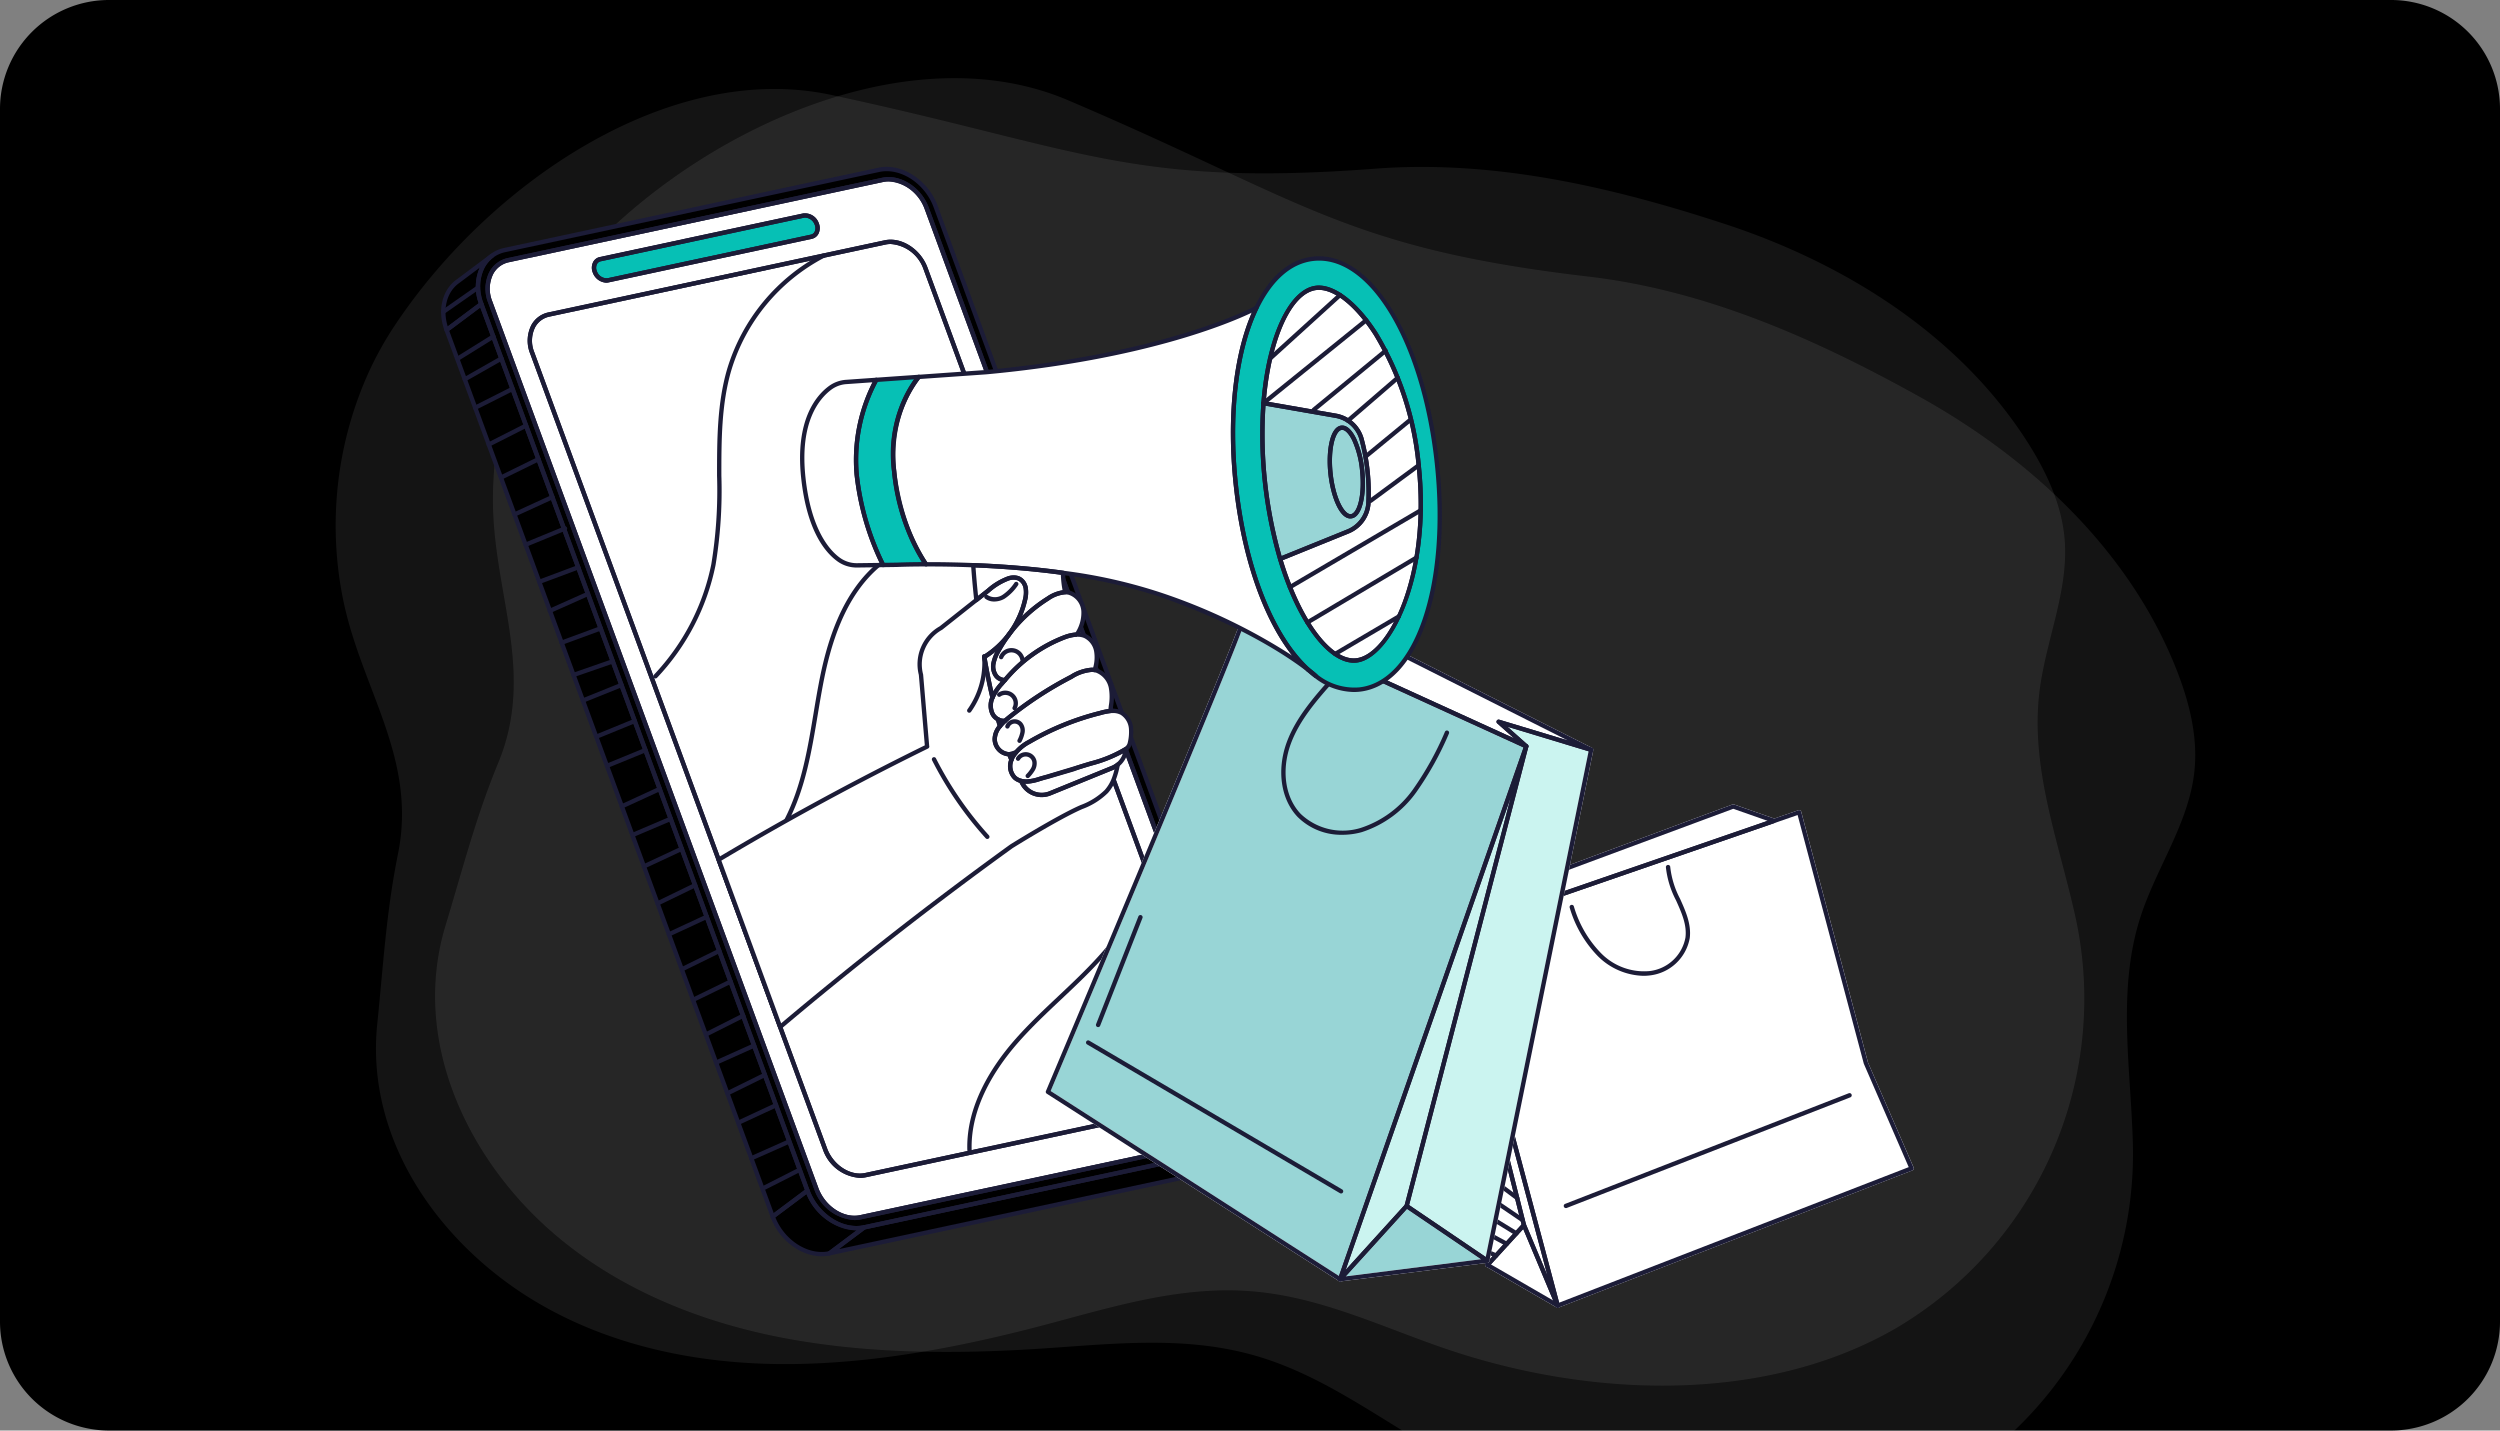 <svg xmlns="http://www.w3.org/2000/svg" xmlns:xlink="http://www.w3.org/1999/xlink" width="367" height="210" viewBox="0 0 367 210"><rect x="0" y="0" width="367" height="210" fill="#808080" stroke="none"/><defs><clipPath id="clip-path"><rect id="Rectangle_18810" data-name="Rectangle 18810" width="367" height="210" rx="16" transform="translate(360 2142)" fill="#e4e4e4" opacity="0.3"></rect></clipPath></defs><g id="Group_235395" data-name="Group 235395" transform="translate(-360 -1900)"><path id="Path_24625" data-name="Path 24625" d="M16,0H351a16,16,0,0,1,16,16V194a16,16,0,0,1-16,16H16A16,16,0,0,1,0,194V16A16,16,0,0,1,16,0Z" transform="translate(360 1900)"></path><g id="Group_235394" data-name="Group 235394" transform="translate(0 -242)"><g id="Mask_Group_11" data-name="Mask Group 11" clip-path="url(#clip-path)"><path id="Path_18459" data-name="Path 18459" d="M25.016,98.41a54.634,54.634,0,0,0-3.792,33.53c2.7,13.151,10.884,23.254,8.043,37.283-1.73,8.545-2.164,16.461-3.041,24.916-1.8,17.362,9.471,32.659,23.455,40.92,11.358,6.709,24.674,9.226,37.732,9.048,11.753-.161,23.485-2.332,34.874-5.25,10.975-2.812,21.706-6.518,33.21-5.349,9.568.972,18.185,5.109,27.1,8.193,21.273,7.364,47.042,8.4,66.495-2.808a56.123,56.123,0,0,0,26.267-61.115c-2.384-10.523-6.408-21.13-5.158-32.095.871-7.641,4.365-15.015,3.725-22.678-.426-5.092-2.667-9.869-5.409-14.18-10.01-15.743-26.771-26.284-44.5-32.091-16.685-5.465-33.892-9.424-51.262-8.108-35.915,2.718-43.237-2.986-79.941-10.836-23.7-5.068-50.2,13-64.067,33.927A49.835,49.835,0,0,0,25.016,98.41Z" transform="translate(389.157 2098.134)" fill="#fff" opacity="0.08"></path><path id="Path_18555" data-name="Path 18555" d="M25.016,98.41a54.634,54.634,0,0,0-3.792,33.53c2.7,13.151,10.884,23.254,8.043,37.283-1.73,8.545-2.164,16.461-3.041,24.916-1.8,17.362,9.471,32.659,23.455,40.92,11.358,6.709,24.674,9.226,37.732,9.048,11.753-.161,23.485-2.332,34.874-5.25,10.975-2.812,21.706-6.518,33.21-5.349,9.568.972,18.185,5.109,27.1,8.193,21.273,7.364,47.042,8.4,66.495-2.808a56.123,56.123,0,0,0,26.267-61.115c-2.384-10.523-6.408-21.13-5.158-32.095.871-7.641,4.365-15.015,3.725-22.678-.426-5.092-2.667-9.869-5.409-14.18-10.01-15.743-26.771-26.284-44.5-32.091-16.685-5.465-33.892-9.424-51.262-8.108-35.915,2.718-43.237-2.986-79.941-10.836-23.7-5.068-50.2,13-64.067,33.927A49.835,49.835,0,0,0,25.016,98.41Z" transform="translate(436.709 2082.278) rotate(11)" fill="#fff" opacity="0.08"></path><g id="Group_251065" data-name="Group 251065" transform="translate(262.9 128.517)"><g id="Group_250782" data-name="Group 250782" transform="translate(303.524 2131.557)"><path id="Path_57619" data-name="Path 57619" d="M954.417,744.194l6.708,15.448-51.958,20.145-14.675-55.12,46.378-16.013,3.74-1.29Z" transform="translate(-886.924 -706.198)" fill="#fff"></path><path id="Path_57620" data-name="Path 57620" d="M915.767,705.654l.022.068-46.378,16.013-1.458-1.2-5.791.751,47.7-17.7Z" transform="translate(-861.843 -703.266)" fill="#fff"></path><path id="Path_57621" data-name="Path 57621" d="M889.45,780.392l14.675,55.12-4.955-11.828-11.177-44.491Z" transform="translate(-881.881 -761.922)" fill="#fff"></path><path id="Path_57622" data-name="Path 57622" d="M919.333,977.635l4.955,11.828-10.305-5.968Z" transform="translate(-902.045 -915.873)" fill="#fff"></path><path id="Path_57623" data-name="Path 57623" d="M867.954,779.193l11.177,44.491-5.35,5.86-11.618-49.6Z" transform="translate(-861.843 -761.922)" fill="#fff"></path><g id="Group_250758" data-name="Group 250758" transform="translate(0 16.95)"><path id="Path_57624" data-name="Path 57624" d="M882.979,834.721a.324.324,0,0,1-.161-.043l-10.3-5.967a.32.32,0,0,1-.151-.2l-11.618-49.6a.32.32,0,0,1,.27-.391l5.791-.751a.323.323,0,0,1,.244.071l1.458,1.2a.32.32,0,0,1,.106.164l14.675,55.119a.321.321,0,0,1-.115.337A.308.308,0,0,1,882.979,834.721Zm-10.025-6.5,9.517,5.511-14.449-54.274-1.271-1.046-5.3.688Z" transform="translate(-860.735 -777.763)" fill="#fff"></path></g><g id="Group_250759" data-name="Group 250759" transform="translate(0 0)"><path id="Path_57625" data-name="Path 57625" d="M861.055,720.5a.32.32,0,0,1-.111-.62l47.7-17.7a.326.326,0,0,1,.217,0l5.9,2.068a.32.32,0,1,1-.211.6l-5.792-2.03-47.595,17.662A.314.314,0,0,1,861.055,720.5Z" transform="translate(-860.735 -702.16)" fill="#fff"></path></g><g id="Group_250760" data-name="Group 250760" transform="translate(5.791 0.846)"><path id="Path_57626" data-name="Path 57626" d="M903.017,779a.32.32,0,0,1-.3-.2l-4.955-11.827-11.193-44.536a.32.32,0,1,1,.621-.156l11.178,44.491,4.819,11.494,51.357-19.911-6.578-15.143-9.732-36.542L888.447,723.86a.32.32,0,1,1-.209-.605l50.118-17.3a.315.315,0,0,1,.255.02.323.323,0,0,1,.159.2L948.575,743l6.694,15.4a.321.321,0,0,1,0,.251.318.318,0,0,1-.179.175l-51.958,20.144A.323.323,0,0,1,903.017,779Z" transform="translate(-886.565 -705.934)" fill="#fff"></path></g><g id="Group_250761" data-name="Group 250761" transform="translate(11.618 61.442)"><path id="Path_57627" data-name="Path 57627" d="M912.875,982.709a.32.32,0,0,1-.236-.536l5.35-5.86a.32.32,0,1,1,.473.431l-5.35,5.86A.322.322,0,0,1,912.875,982.709Z" transform="translate(-912.555 -976.209)" fill="#fff"></path></g><g id="Group_250762" data-name="Group 250762" transform="translate(7.248 0.845)"><path id="Path_57628" data-name="Path 57628" d="M908.06,778.994a.321.321,0,0,1-.309-.237l-14.675-55.119a.32.32,0,0,1,.2-.385l50.118-17.3a.315.315,0,0,1,.255.02.323.323,0,0,1,.159.2l9.8,36.806,6.7,15.427a.321.321,0,0,1,0,.251.317.317,0,0,1-.179.175l-51.958,20.144A.307.307,0,0,1,908.06,778.994Zm-14.289-55.233,14.506,54.486,51.315-19.9-6.577-15.143a.4.4,0,0,1-.016-.045l-9.716-36.5Z" transform="translate(-893.065 -705.931)" fill="#1c1c37"></path></g><g id="Group_250763" data-name="Group 250763" transform="translate(0 0)"><path id="Path_57629" data-name="Path 57629" d="M868.3,720.952a.319.319,0,0,1-.2-.073l-1.351-1.111-5.653.733a.32.32,0,0,1-.153-.617l47.7-17.7a.327.327,0,0,1,.217,0l5.9,2.068a.319.319,0,0,1,.2.2l.023.069a.32.32,0,0,1-.2.4l-46.378,16.013A.318.318,0,0,1,868.3,720.952Zm-1.458-1.839a.319.319,0,0,1,.2.073l1.319,1.084,45.426-15.685-5.034-1.765L863.805,719.5l3-.389A.311.311,0,0,1,866.846,719.113Z" transform="translate(-860.735 -702.162)" fill="#1c1c37"></path></g><g id="Group_250764" data-name="Group 250764" transform="translate(5.791 16.95)"><path id="Path_57630" data-name="Path 57630" d="M903.017,834.72a.32.32,0,0,1-.3-.2L897.767,822.7,886.574,778.16a.32.32,0,0,1,.513-.325l1.458,1.2a.32.32,0,0,1,.106.164l14.675,55.119a.321.321,0,0,1-.206.386A.294.294,0,0,1,903.017,834.72Zm-15.585-55.773L898.373,822.5l3.133,7.474-13.447-50.506Z" transform="translate(-886.565 -777.762)" fill="#1c1c37"></path></g><g id="Group_250765" data-name="Group 250765" transform="translate(11.618 61.44)"><path id="Path_57631" data-name="Path 57631" d="M923.18,988.665a.324.324,0,0,1-.161-.043l-10.3-5.967a.32.32,0,0,1-.076-.493l5.35-5.86a.308.308,0,0,1,.291-.1.317.317,0,0,1,.241.191l4.955,11.827a.32.32,0,0,1-.295.444Zm-9.8-6.365,9.138,5.291L918.124,977.1Z" transform="translate(-912.555 -976.197)" fill="#1c1c37"></path></g><g id="Group_250766" data-name="Group 250766" transform="translate(0 16.952)"><path id="Path_57632" data-name="Path 57632" d="M872.674,828.76a.3.3,0,0,1-.081-.011.318.318,0,0,1-.231-.236l-11.618-49.6a.32.32,0,0,1,.27-.391l5.791-.751a.32.32,0,0,1,.352.239L878.335,822.5a.32.32,0,0,1-.074.294l-5.35,5.86A.324.324,0,0,1,872.674,828.76Zm-11.226-49.648,11.4,48.664,4.825-5.284-11.066-44.048Z" transform="translate(-860.736 -777.769)" fill="#1c1c37"></path></g><g id="Group_250767" data-name="Group 250767" transform="translate(23.131 42.394)"><path id="Path_57633" data-name="Path 57633" d="M964.227,908.128a.32.32,0,0,1-.116-.618l41.637-16.239a.32.32,0,0,1,.233.6l-41.637,16.239A.32.32,0,0,1,964.227,908.128Z" transform="translate(-963.907 -891.249)" fill="#1c1c37"></path></g><g id="Group_250768" data-name="Group 250768" transform="translate(7.914 51.487)"><path id="Path_57634" data-name="Path 57634" d="M904.41,938.434a.317.317,0,0,1-.191-.063l-8.058-5.988a.32.32,0,0,1,.382-.514l8.057,5.987a.32.32,0,0,1-.191.577Z" transform="translate(-896.032 -931.807)" fill="#1c1c37"></path></g><g id="Group_250769" data-name="Group 250769" transform="translate(8.81 55.315)"><path id="Path_57635" data-name="Path 57635" d="M908.316,954.919a.322.322,0,0,1-.179-.055l-7.965-5.4a.32.32,0,0,1,.359-.53l7.964,5.4a.32.32,0,0,1-.179.585Z" transform="translate(-900.031 -948.879)" fill="#1c1c37"></path></g><g id="Group_250770" data-name="Group 250770" transform="translate(9.639 58.854)"><path id="Path_57636" data-name="Path 57636" d="M910.262,969.113a.316.316,0,0,1-.167-.047l-6.213-3.81a.32.32,0,1,1,.335-.545l6.213,3.81a.32.32,0,0,1-.167.592Z" transform="translate(-903.729 -964.662)" fill="#1c1c37"></path></g><g id="Group_250771" data-name="Group 250771" transform="translate(10.383 62.028)"><path id="Path_57637" data-name="Path 57637" d="M911.423,981.641a.322.322,0,0,1-.151-.038l-4.059-2.182a.32.32,0,0,1,.3-.564l4.059,2.182a.32.32,0,0,1-.151.6Z" transform="translate(-907.044 -978.82)" fill="#1c1c37"></path></g><g id="Group_250772" data-name="Group 250772" transform="translate(11.042 65.139)"><path id="Path_57638" data-name="Path 57638" d="M912.149,994.111a.32.32,0,0,1-.124-.025l-1.843-.776a.32.32,0,1,1,.248-.59l1.843.776a.32.32,0,0,1-.124.615Z" transform="translate(-909.985 -992.695)" fill="#1c1c37"></path></g><g id="Group_250773" data-name="Group 250773" transform="translate(6.595 45.857)"><path id="Path_57639" data-name="Path 57639" d="M898.278,913.279a.315.315,0,0,1-.194-.066l-7.806-5.944a.32.32,0,1,1,.387-.509l7.806,5.944a.32.32,0,0,1-.194.574Z" transform="translate(-890.152 -906.694)" fill="#1c1c37"></path></g><g id="Group_250774" data-name="Group 250774" transform="translate(5.567 41.47)"><path id="Path_57640" data-name="Path 57640" d="M893.021,891.715a.324.324,0,0,1-.155-.04l-7.135-3.948a.32.32,0,0,1,.31-.56l7.135,3.948a.32.32,0,0,1-.155.6Z" transform="translate(-885.566 -887.128)" fill="#1c1c37"></path></g><g id="Group_250775" data-name="Group 250775" transform="translate(4.608 37.375)"><path id="Path_57641" data-name="Path 57641" d="M888.716,872.661a.318.318,0,0,1-.13-.028l-7.107-3.157a.32.32,0,1,1,.26-.585l7.107,3.157a.32.32,0,0,1-.13.613Z" transform="translate(-881.289 -868.864)" fill="#1c1c37"></path></g><g id="Group_250776" data-name="Group 250776" transform="translate(3.735 33.646)"><path id="Path_57642" data-name="Path 57642" d="M884.7,855.811a.318.318,0,0,1-.124-.025l-6.99-2.943a.32.32,0,1,1,.248-.59l6.99,2.943a.32.32,0,0,1-.124.615Z" transform="translate(-877.393 -852.228)" fill="#1c1c37"></path></g><g id="Group_250777" data-name="Group 250777" transform="translate(2.796 29.637)"><path id="Path_57643" data-name="Path 57643" d="M880.206,836.972a.336.336,0,0,1-.091-.013l-6.681-1.984a.32.32,0,0,1,.182-.614l6.681,1.984a.32.32,0,0,1-.091.627Z" transform="translate(-873.205 -834.348)" fill="#1c1c37"></path></g><g id="Group_250778" data-name="Group 250778" transform="translate(1.812 25.439)"><path id="Path_57644" data-name="Path 57644" d="M875.625,817.759a.318.318,0,0,1-.072-.008l-6.486-1.494a.32.32,0,0,1,.144-.624l6.486,1.494a.32.32,0,0,1-.072.632Z" transform="translate(-868.818 -815.625)" fill="#1c1c37"></path></g><g id="Group_250779" data-name="Group 250779" transform="translate(1.047 21.633)"><path id="Path_57645" data-name="Path 57645" d="M872.066,800.969a.317.317,0,0,1-.082-.011l-6.342-1.679a.32.32,0,0,1,.164-.619l6.342,1.679a.32.32,0,0,1-.081.629Z" transform="translate(-865.403 -798.65)" fill="#1c1c37"></path></g><g id="Group_250780" data-name="Group 250780" transform="translate(0 17.701)"><path id="Path_57646" data-name="Path 57646" d="M867.547,783.789a.324.324,0,0,1-.1-.014l-6.492-2.038a.32.32,0,0,1,.192-.611l6.492,2.038a.32.32,0,0,1-.1.625Z" transform="translate(-860.735 -781.11)" fill="#1c1c37"></path></g><g id="Group_250781" data-name="Group 250781" transform="translate(23.993 8.897)"><path id="Path_57647" data-name="Path 57647" d="M978.578,758.122a9.806,9.806,0,0,1-6.672-2.88,17.005,17.005,0,0,1-4.141-7.122.32.32,0,0,1,.608-.2,16.391,16.391,0,0,0,3.978,6.862,8.854,8.854,0,0,0,7.141,2.64,6.064,6.064,0,0,0,5.263-4.912c.235-1.864-.545-3.6-1.371-5.444a13.613,13.613,0,0,1-1.5-4.89.321.321,0,0,1,.306-.334.309.309,0,0,1,.334.306,13.129,13.129,0,0,0,1.439,4.655c.826,1.841,1.68,3.744,1.423,5.787a6.722,6.722,0,0,1-5.814,5.467A7.659,7.659,0,0,1,978.578,758.122Z" transform="translate(-967.749 -741.841)" fill="#1c1c37"></path></g></g><g id="Group_250859" data-name="Group 250859" transform="translate(161.855 2037.975)"><g id="Group_250801" data-name="Group 250801" transform="translate(0.319 0.32)"><g id="Group_250800" data-name="Group 250800"><g id="Group_250785" data-name="Group 250785" transform="translate(12.708 10.691)"><path id="Path_57650" data-name="Path 57650" d="M339.11,333.956c2.317-.5,4.979,1.221,5.943,3.844l42.98,116.856c.963,2.618-.138,5.143-2.455,5.64l-49.346,10.581c-2.317.5-4.979-1.221-5.942-3.839l-42.98-116.856c-.965-2.623.137-5.147,2.454-5.644Z" transform="translate(-286.961 -333.87)" fill="#fff"></path></g><g id="Group_250787" data-name="Group 250787" transform="translate(5.096)"><g id="Group_250786" data-name="Group 250786"><path id="Path_57651" data-name="Path 57651" d="M311.853,286.3c3.248-.7,6.99,1.723,8.339,5.393l47.871,130.155c1.348,3.665-.2,7.223-3.443,7.919l-54.915,11.775c-3.248.7-6.992-1.728-8.34-5.393L253.5,306c-1.35-3.67.2-7.223,3.443-7.92Zm54.9,135.829L318.885,291.978c-1.051-2.858-3.963-4.737-6.488-4.2l-54.915,11.775c-2.529.542-3.73,3.3-2.679,6.162l47.871,130.155c1.049,2.853,3.957,4.734,6.487,4.191l54.915-11.775c2.526-.541,3.73-3.3,2.68-6.157" transform="translate(-253.007 -286.185)"></path></g></g><g id="Group_250788" data-name="Group 250788" transform="translate(6.511 1.504)"><path id="Path_57652" data-name="Path 57652" d="M317.295,292.988c2.525-.541,5.437,1.338,6.488,4.2l47.871,130.155c1.049,2.853-.155,5.616-2.68,6.157l-54.915,11.775c-2.529.542-5.437-1.338-6.487-4.191L259.7,310.925c-1.051-2.858.149-5.619,2.679-6.162Zm49.295,129.878L323.61,306.011c-.965-2.623-3.626-4.341-5.943-3.844l-49.346,10.581c-2.317.5-3.418,3.021-2.454,5.644l42.98,116.856c.963,2.618,3.625,4.336,5.942,3.839l49.346-10.581c2.318-.5,3.419-3.022,2.455-5.64M275.851,304.627a1.308,1.308,0,0,0-.8,1.848,1.842,1.842,0,0,0,1.946,1.258l29.845-6.4a1.31,1.31,0,0,0,.8-1.848,1.838,1.838,0,0,0-1.946-1.258l-29.845,6.4" transform="translate(-259.32 -292.895)" fill="#fff"></path></g><g id="Group_250789" data-name="Group 250789" transform="translate(22.125 6.809)"><path id="Path_57653" data-name="Path 57653" d="M359.725,316.584a1.838,1.838,0,0,1,1.946,1.258,1.31,1.31,0,0,1-.8,1.848l-29.845,6.4a1.842,1.842,0,0,1-1.946-1.258,1.308,1.308,0,0,1,.8-1.848Z" transform="translate(-328.963 -316.557)" fill="#06c0b5"></path></g><g id="Group_250791" data-name="Group 250791" transform="translate(111.614 142.738)"><g id="Group_250790" data-name="Group 250790"><path id="Path_57654" data-name="Path 57654" d="M735.09,922.835l-5.1,3.814a4.809,4.809,0,0,1-1.888.849l5.1-3.814a4.809,4.809,0,0,0,1.888-.849" transform="translate(-728.107 -922.835)" fill="#c53925"></path></g></g><g id="Group_250793" data-name="Group 250793" transform="translate(0 12.744)"><g id="Group_250792" data-name="Group 250792"><path id="Path_57655" data-name="Path 57655" d="M235.863,350.1l-5.1,3.814c-1.052-2.859-.346-5.648,1.553-7.07l5.1-3.814c-1.9,1.421-2.6,4.21-1.553,7.07" transform="translate(-230.28 -343.028)"></path></g></g><g id="Group_250795" data-name="Group 250795" transform="translate(56.699 143.588)"><g id="Group_250794" data-name="Group 250794"><path id="Path_57656" data-name="Path 57656" d="M543.182,926.622l-5.1,3.814-54.915,11.775,5.1-3.814Z" transform="translate(-483.172 -926.622)"></path></g></g><g id="Group_250796" data-name="Group 250796" transform="translate(0.488 19.814)"><path id="Path_57657" data-name="Path 57657" d="M285.424,504.716l-5.1,3.814L232.458,378.375l5.1-3.814Z" transform="translate(-232.458 -374.561)"></path></g><g id="Group_250799" data-name="Group 250799" transform="translate(48.359 149.85)"><g id="Group_250798" data-name="Group 250798" transform="translate(0 0)"><g id="Group_250797" data-name="Group 250797"><path id="Path_57658" data-name="Path 57658" d="M459.41,960.479l-5.1,3.814c-3.248.7-6.992-1.728-8.34-5.393l5.1-3.814c1.348,3.665,5.091,6.089,8.34,5.393" transform="translate(-445.975 -955.086)"></path></g></g></g></g></g><g id="Group_250858" data-name="Group 250858" transform="translate(0 0)"><g id="Group_250826" data-name="Group 250826" transform="translate(0.004)"><g id="Group_250803" data-name="Group 250803" transform="translate(12.705 10.692)"><g id="Group_250802" data-name="Group 250802"><path id="Path_57659" data-name="Path 57659" d="M334.32,470.177a6.166,6.166,0,0,1-5.433-4.133l-42.98-116.856a5.084,5.084,0,0,1,.171-4.2,3.724,3.724,0,0,1,2.516-1.868l49.346-10.581c2.465-.528,5.3,1.286,6.311,4.046l42.979,116.855a5.079,5.079,0,0,1-.172,4.195,3.724,3.724,0,0,1-2.516,1.869L335.2,470.086A4.169,4.169,0,0,1,334.32,470.177Zm4.51-137.09a3.6,3.6,0,0,0-.755.079l-49.346,10.581a3.092,3.092,0,0,0-2.09,1.552,4.448,4.448,0,0,0-.131,3.669l42.98,116.856c.908,2.47,3.41,4.1,5.574,3.637l49.346-10.581a3.094,3.094,0,0,0,2.09-1.551,4.444,4.444,0,0,0,.132-3.665L343.651,336.807A5.512,5.512,0,0,0,338.83,333.087Zm-.822-.234h0Z" transform="translate(-285.539 -332.449)" fill="#1c1c37"></path></g></g><g id="Group_250806" data-name="Group 250806" transform="translate(5.092)"><g id="Group_250804" data-name="Group 250804"><path id="Path_57660" data-name="Path 57660" d="M307.464,440.88c-3.071,0-6.264-2.352-7.5-5.722L252.09,305a7.006,7.006,0,0,1,.236-5.785,5.093,5.093,0,0,1,3.44-2.558l54.915-11.775c3.4-.731,7.3,1.782,8.707,5.6L367.26,420.636a7,7,0,0,1-.238,5.786,5.091,5.091,0,0,1-3.439,2.558l-54.915,11.775A5.766,5.766,0,0,1,307.464,440.88Zm3.352-155.369L255.9,297.286a4.464,4.464,0,0,0-3.014,2.241,6.369,6.369,0,0,0-.2,5.256l47.871,130.155c1.3,3.526,4.872,5.859,7.972,5.191l54.915-11.775a4.458,4.458,0,0,0,3.012-2.24,6.367,6.367,0,0,0,.2-5.256L318.788,290.7C317.491,287.175,313.911,284.848,310.816,285.511Z" transform="translate(-251.583 -284.759)" fill="#1c1c37"></path></g><g id="Group_250805" data-name="Group 250805" transform="translate(1.416 1.504)"><path id="Path_57661" data-name="Path 57661" d="M312.07,444.576a6.7,6.7,0,0,1-5.9-4.493L258.3,309.927a5.521,5.521,0,0,1,.186-4.56,4.035,4.035,0,0,1,2.725-2.025l54.915-11.775c2.681-.576,5.753,1.4,6.856,4.4L370.85,426.121a5.513,5.513,0,0,1-.189,4.554,4.035,4.035,0,0,1-2.725,2.026l-54.915,11.774A4.532,4.532,0,0,1,312.07,444.576Zm5.017-152.469a3.962,3.962,0,0,0-.829.087l-54.915,11.775a3.4,3.4,0,0,0-2.3,1.708,4.885,4.885,0,0,0-.146,4.03l47.871,130.156c1,2.71,3.739,4.5,6.119,3.989L367.8,432.076a3.4,3.4,0,0,0,2.3-1.709,4.876,4.876,0,0,0,.149-4.024h0L322.379,296.187A6.048,6.048,0,0,0,317.087,292.107Z" transform="translate(-257.897 -291.467)" fill="#1c1c37"></path></g></g><g id="Group_250810" data-name="Group 250810" transform="translate(6.507 1.504)"><g id="Group_250807" data-name="Group 250807"><path id="Path_57662" data-name="Path 57662" d="M312.069,444.576a6.7,6.7,0,0,1-5.9-4.493L258.3,309.928a5.521,5.521,0,0,1,.187-4.56,4.033,4.033,0,0,1,2.725-2.025l54.915-11.775h0c2.681-.576,5.753,1.4,6.856,4.4l47.871,130.155a5.514,5.514,0,0,1-.188,4.554,4.036,4.036,0,0,1-2.725,2.027l-54.915,11.774A4.548,4.548,0,0,1,312.069,444.576Zm4.188-152.383-54.915,11.775a3.4,3.4,0,0,0-2.3,1.708,4.887,4.887,0,0,0-.147,4.031l47.871,130.155c1,2.71,3.743,4.5,6.119,3.989L367.8,432.076a3.4,3.4,0,0,0,2.3-1.71,4.877,4.877,0,0,0,.148-4.024L322.378,296.188C321.381,293.476,318.635,291.684,316.257,292.194Z" transform="translate(-257.896 -291.468)" fill="#1c1c37"></path></g><g id="Group_250808" data-name="Group 250808" transform="translate(15.614 5.305)"><path id="Path_57663" data-name="Path 57663" d="M329.655,325.331a2.243,2.243,0,0,1-1.986-1.5,1.877,1.877,0,0,1,.072-1.552,1.429,1.429,0,0,1,.965-.719l29.846-6.4a2.16,2.16,0,0,1,2.313,1.46,1.879,1.879,0,0,1-.073,1.553,1.427,1.427,0,0,1-.963.719l-29.845,6.4A1.576,1.576,0,0,1,329.655,325.331Zm29.229-9.561a.962.962,0,0,0-.2.021l-29.845,6.4h0a.79.79,0,0,0-.539.4,1.241,1.241,0,0,0-.031,1.023,1.529,1.529,0,0,0,1.578,1.056l29.845-6.4a.786.786,0,0,0,.537-.4,1.241,1.241,0,0,0,.033-1.023A1.6,1.6,0,0,0,358.884,315.771Zm-30.111,6.107h0Z" transform="translate(-327.536 -315.131)" fill="#1c1c37"></path></g><g id="Group_250809" data-name="Group 250809" transform="translate(6.196 9.186)"><path id="Path_57664" data-name="Path 57664" d="M334.315,470.169a6.163,6.163,0,0,1-5.432-4.136L285.9,349.178a5.074,5.074,0,0,1,.17-4.194,3.722,3.722,0,0,1,2.517-1.869l49.347-10.585c2.468-.529,5.3,1.288,6.313,4.048l42.975,116.855a5.077,5.077,0,0,1-.17,4.2,3.722,3.722,0,0,1-2.517,1.868l-49.348,10.58A4.209,4.209,0,0,1,334.315,470.169Zm4.509-137.092a3.6,3.6,0,0,0-.754.078L288.723,343.74a3.091,3.091,0,0,0-2.09,1.552,4.441,4.441,0,0,0-.13,3.665l42.981,116.855c.905,2.47,3.406,4.1,5.572,3.639L384.4,458.871h0a3.09,3.09,0,0,0,2.09-1.551,4.439,4.439,0,0,0,.13-3.665L343.649,336.8A5.518,5.518,0,0,0,338.824,333.077Z" transform="translate(-285.534 -332.438)" fill="#1c1c37"></path></g></g><g id="Group_250812" data-name="Group 250812" transform="translate(22.121 6.81)"><g id="Group_250811" data-name="Group 250811"><path id="Path_57665" data-name="Path 57665" d="M329.655,325.331a2.242,2.242,0,0,1-1.986-1.5,1.878,1.878,0,0,1,.072-1.553,1.429,1.429,0,0,1,.965-.719l29.846-6.4h0a2.16,2.16,0,0,1,2.313,1.461,1.877,1.877,0,0,1-.073,1.552,1.428,1.428,0,0,1-.963.719l-29.845,6.4A1.585,1.585,0,0,1,329.655,325.331Zm29.031-9.54-29.845,6.4a.789.789,0,0,0-.539.4,1.243,1.243,0,0,0-.032,1.023,1.529,1.529,0,0,0,1.578,1.056l29.845-6.4a.787.787,0,0,0,.537-.4,1.241,1.241,0,0,0,.033-1.023A1.529,1.529,0,0,0,358.686,315.791Z" transform="translate(-327.536 -315.131)" fill="#1c1c37"></path></g></g><g id="Group_250815" data-name="Group 250815" transform="translate(111.61 142.738)"><g id="Group_250814" data-name="Group 250814" transform="translate(0 0)"><g id="Group_250813" data-name="Group 250813"><path id="Path_57666" data-name="Path 57666" d="M727,926.709a.32.32,0,0,1-.192-.576l5.1-3.814a.327.327,0,0,1,.125-.057,4.483,4.483,0,0,0,1.756-.788l.007,0a.32.32,0,1,1,.384.513l-.007,0-5.088,3.809a5.127,5.127,0,0,1-2.013.906A.381.381,0,0,1,727,926.709Z" transform="translate(-726.679 -921.405)" fill="#1c1c37"></path></g></g></g><g id="Group_250818" data-name="Group 250818" transform="translate(0 12.744)"><g id="Group_250817" data-name="Group 250817"><g id="Group_250816" data-name="Group 250816"><path id="Path_57667" data-name="Path 57667" d="M229.676,353.124a.325.325,0,0,1-.091-.013.32.32,0,0,1-.209-.2c-1.069-2.9-.4-5.893,1.661-7.437l5.1-3.814a.32.32,0,1,1,.384.513c-1.834,1.373-2.415,4.066-1.445,6.7a.32.32,0,0,1-.109.367l-5.1,3.814A.321.321,0,0,1,229.676,353.124Zm4.86-9.465-3.115,2.331c-1.739,1.3-2.351,3.791-1.583,6.292l4.553-3.408A7.094,7.094,0,0,1,234.536,343.658Z" transform="translate(-228.872 -341.6)" fill="#1c1c37"></path></g></g></g><g id="Group_250820" data-name="Group 250820" transform="translate(56.695 143.588)"><g id="Group_250819" data-name="Group 250819"><path id="Path_57668" data-name="Path 57668" d="M482.065,941.427a.32.32,0,0,1-.192-.576l5.1-3.813a.331.331,0,0,1,.125-.057l54.915-11.775a.32.32,0,0,1,.259.569l-5.1,3.814a.331.331,0,0,1-.125.057L482.132,941.42A.384.384,0,0,1,482.065,941.427Zm5.231-3.835-3.87,2.9,53.418-11.453,3.87-2.9Z" transform="translate(-481.745 -925.199)" fill="#1c1c37"></path></g></g><g id="Group_250822" data-name="Group 250822" transform="translate(0.484 19.814)"><g id="Group_250821" data-name="Group 250821"><path id="Path_57669" data-name="Path 57669" d="M279.222,507.742a.32.32,0,0,1-.3-.209L231.051,377.377a.32.32,0,0,1,.109-.367l5.1-3.814a.32.32,0,0,1,.492.146L284.618,503.5a.32.32,0,0,1-.109.367l-5.1,3.814A.32.32,0,0,1,279.222,507.742ZM231.733,377.38l47.641,129.528,4.561-3.413L236.294,373.966Z" transform="translate(-231.031 -373.132)" fill="#1c1c37"></path></g></g><g id="Group_250825" data-name="Group 250825" transform="translate(48.355 149.969)"><g id="Group_250824" data-name="Group 250824"><g id="Group_250823" data-name="Group 250823"><path id="Path_57670" data-name="Path 57670" d="M452.07,963.623c-3.071,0-6.263-2.351-7.5-5.721a.321.321,0,0,1,.109-.367l5.1-3.814a.32.32,0,0,1,.492.146c1.3,3.526,4.872,5.859,7.972,5.191a.32.32,0,0,1,.259.569l-5.1,3.813a.331.331,0,0,1-.125.057A5.746,5.746,0,0,1,452.07,963.623Zm-6.817-5.72c1.353,3.376,4.8,5.587,7.82,4.983l4.11-3.076h-.017a8.478,8.478,0,0,1-7.346-5.326Z" transform="translate(-444.548 -953.658)" fill="#1c1c37"></path></g></g></g></g><g id="Group_250827" data-name="Group 250827" transform="translate(2.249 24.587)"><path id="Path_57671" data-name="Path 57671" d="M239.207,398.231a.32.32,0,0,1-.169-.591l5.09-3.168a.32.32,0,1,1,.338.543l-5.09,3.168A.318.318,0,0,1,239.207,398.231Z" transform="translate(-238.887 -394.422)" fill="#1c1c37"></path></g><g id="Group_250828" data-name="Group 250828" transform="translate(3.153 27.816)"><path id="Path_57672" data-name="Path 57672" d="M243.237,412.523a.32.32,0,0,1-.159-.6l5.374-3.057a.32.32,0,1,1,.316.556l-5.374,3.057A.317.317,0,0,1,243.237,412.523Z" transform="translate(-242.917 -408.825)" fill="#1c1c37"></path></g><g id="Group_250829" data-name="Group 250829" transform="translate(4.686 32.271)"><path id="Path_57673" data-name="Path 57673" d="M250.075,432.107a.32.32,0,0,1-.145-.606l5.48-2.77a.32.32,0,0,1,.289.571l-5.479,2.77A.313.313,0,0,1,250.075,432.107Z" transform="translate(-249.754 -428.696)" fill="#1c1c37"></path></g><g id="Group_250830" data-name="Group 250830" transform="translate(0 17.403)"><path id="Path_57674" data-name="Path 57674" d="M229.176,366.583a.32.32,0,0,1-.183-.582l5.1-3.564a.32.32,0,0,1,.366.524l-5.1,3.564A.319.319,0,0,1,229.176,366.583Z" transform="translate(-228.855 -362.379)" fill="#1c1c37"></path></g><g id="Group_250831" data-name="Group 250831" transform="translate(6.673 37.665)"><path id="Path_57675" data-name="Path 57675" d="M258.938,456.174a.32.32,0,0,1-.145-.605l5.477-2.778a.32.32,0,0,1,.289.571l-5.477,2.778A.313.313,0,0,1,258.938,456.174Z" transform="translate(-258.618 -452.755)" fill="#1c1c37"></path></g><g id="Group_250832" data-name="Group 250832" transform="translate(8.458 42.595)"><path id="Path_57676" data-name="Path 57676" d="M266.9,478.086a.32.32,0,0,1-.141-.607l5.5-2.7a.32.32,0,0,1,.282.575l-5.5,2.7A.326.326,0,0,1,266.9,478.086Z" transform="translate(-266.579 -474.744)" fill="#1c1c37"></path></g><g id="Group_250833" data-name="Group 250833" transform="translate(10.449 48.163)"><path id="Path_57677" data-name="Path 57677" d="M275.782,502.766a.32.32,0,0,1-.134-.611l5.56-2.55a.32.32,0,1,1,.267.581l-5.56,2.55A.317.317,0,0,1,275.782,502.766Z" transform="translate(-275.462 -499.576)" fill="#1c1c37"></path></g><g id="Group_250834" data-name="Group 250834" transform="translate(12.082 52.777)"><path id="Path_57678" data-name="Path 57678" d="M283.063,523.171a.32.32,0,0,1-.122-.616l5.768-2.373a.32.32,0,1,1,.244.591l-5.768,2.373A.31.31,0,0,1,283.063,523.171Z" transform="translate(-282.743 -520.157)" fill="#1c1c37"></path></g><g id="Group_250835" data-name="Group 250835" transform="translate(14.088 58.468)"><path id="Path_57679" data-name="Path 57679" d="M292.009,548.318a.32.32,0,0,1-.112-.62l5.713-2.136a.32.32,0,0,1,.224.6l-5.713,2.136A.318.318,0,0,1,292.009,548.318Z" transform="translate(-291.689 -545.543)" fill="#1c1c37"></path></g><g id="Group_250836" data-name="Group 250836" transform="translate(15.653 62.369)"><path id="Path_57680" data-name="Path 57680" d="M298.992,566.073a.32.32,0,0,1-.131-.613l5.582-2.491a.32.32,0,0,1,.261.585l-5.582,2.491A.316.316,0,0,1,298.992,566.073Z" transform="translate(-298.671 -562.942)" fill="#1c1c37"></path></g><g id="Group_250837" data-name="Group 250837" transform="translate(17.372 67.429)"><path id="Path_57681" data-name="Path 57681" d="M306.661,588.257a.32.32,0,0,1-.111-.62l5.724-2.106a.32.32,0,1,1,.221.6l-5.724,2.106A.314.314,0,0,1,306.661,588.257Z" transform="translate(-306.341 -585.51)" fill="#1c1c37"></path></g><g id="Group_250838" data-name="Group 250838" transform="translate(19.114 72.266)"><path id="Path_57682" data-name="Path 57682" d="M314.428,609.728a.32.32,0,0,1-.105-.623l5.761-2a.32.32,0,0,1,.211.605l-5.761,2A.328.328,0,0,1,314.428,609.728Z" transform="translate(-314.108 -607.083)" fill="#1c1c37"></path></g><g id="Group_250839" data-name="Group 250839" transform="translate(20.495 75.745)"><path id="Path_57683" data-name="Path 57683" d="M320.588,625.521a.32.32,0,0,1-.12-.617l5.66-2.28a.32.32,0,0,1,.239.594l-5.66,2.28A.321.321,0,0,1,320.588,625.521Z" transform="translate(-320.268 -622.601)" fill="#1c1c37"></path></g><g id="Group_250840" data-name="Group 250840" transform="translate(22.566 81.029)"><path id="Path_57684" data-name="Path 57684" d="M329.825,649.07a.32.32,0,0,1-.121-.616l5.532-2.263a.32.32,0,0,1,.243.593l-5.532,2.263A.317.317,0,0,1,329.825,649.07Z" transform="translate(-329.505 -646.166)" fill="#1c1c37"></path></g><g id="Group_250841" data-name="Group 250841" transform="translate(24.201 85.303)"><path id="Path_57685" data-name="Path 57685" d="M337.117,668.111a.32.32,0,0,1-.121-.616l5.469-2.238a.32.32,0,1,1,.243.593l-5.469,2.238A.33.33,0,0,1,337.117,668.111Z" transform="translate(-336.797 -665.232)" fill="#1c1c37"></path></g><g id="Group_250842" data-name="Group 250842" transform="translate(26.21 91.005)"><path id="Path_57686" data-name="Path 57686" d="M346.079,693.863a.32.32,0,0,1-.134-.611l5.558-2.558a.32.32,0,0,1,.267.581l-5.558,2.558A.314.314,0,0,1,346.079,693.863Z" transform="translate(-345.759 -690.664)" fill="#1c1c37"></path></g><g id="Group_250843" data-name="Group 250843" transform="translate(27.831 95.384)"><path id="Path_57687" data-name="Path 57687" d="M353.311,713.2a.32.32,0,0,1-.125-.615l5.547-2.359a.32.32,0,0,1,.251.589l-5.547,2.359A.315.315,0,0,1,353.311,713.2Z" transform="translate(-352.991 -710.196)" fill="#1c1c37"></path></g><g id="Group_250844" data-name="Group 250844" transform="translate(29.452 99.788)"><path id="Path_57688" data-name="Path 57688" d="M360.538,733.069a.32.32,0,0,1-.136-.61l5.546-2.588a.32.32,0,0,1,.271.58l-5.546,2.588A.313.313,0,0,1,360.538,733.069Z" transform="translate(-360.218 -729.841)" fill="#1c1c37"></path></g><g id="Group_250845" data-name="Group 250845" transform="translate(31.451 105.136)"><path id="Path_57689" data-name="Path 57689" d="M369.457,757.011a.32.32,0,0,1-.14-.608l5.514-2.677a.32.32,0,0,1,.279.576l-5.514,2.677A.319.319,0,0,1,369.457,757.011Z" transform="translate(-369.136 -753.693)" fill="#1c1c37"></path></g><g id="Group_250846" data-name="Group 250846" transform="translate(33.119 109.769)"><path id="Path_57690" data-name="Path 57690" d="M376.9,777.577a.32.32,0,0,1-.135-.61l5.55-2.58a.32.32,0,1,1,.27.58l-5.55,2.58A.315.315,0,0,1,376.9,777.577Z" transform="translate(-376.576 -774.357)" fill="#1c1c37"></path></g><g id="Group_250847" data-name="Group 250847" transform="translate(35.177 114.783)"><path id="Path_57691" data-name="Path 57691" d="M386.075,799.985a.32.32,0,0,1-.142-.607l5.336-2.624a.32.32,0,1,1,.283.574l-5.336,2.624A.318.318,0,0,1,386.075,799.985Z" transform="translate(-385.755 -796.721)" fill="#1c1c37"></path></g><g id="Group_250848" data-name="Group 250848" transform="translate(36.658 119.286)"><path id="Path_57692" data-name="Path 57692" d="M392.681,820.129a.32.32,0,0,1-.14-.608l5.511-2.685a.32.32,0,1,1,.28.575L392.82,820.1A.317.317,0,0,1,392.681,820.129Z" transform="translate(-392.36 -816.805)" fill="#1c1c37"></path></g><g id="Group_250849" data-name="Group 250849" transform="translate(38.735 124.298)"><path id="Path_57693" data-name="Path 57693" d="M401.944,842.464a.32.32,0,0,1-.144-.606l5.278-2.662a.32.32,0,1,1,.288.571l-5.278,2.662A.323.323,0,0,1,401.944,842.464Z" transform="translate(-401.624 -839.162)" fill="#1c1c37"></path></g><g id="Group_250850" data-name="Group 250850" transform="translate(40.253 128.674)"><path id="Path_57694" data-name="Path 57694" d="M408.714,861.728a.32.32,0,0,1-.131-.612l5.369-2.412a.32.32,0,0,1,.263.584l-5.369,2.412A.325.325,0,0,1,408.714,861.728Z" transform="translate(-408.394 -858.675)" fill="#1c1c37"></path></g><g id="Group_250851" data-name="Group 250851" transform="translate(41.705 132.982)"><path id="Path_57695" data-name="Path 57695" d="M415.19,881.241a.32.32,0,0,1-.142-.607l5.5-2.711a.32.32,0,1,1,.283.574l-5.5,2.711A.318.318,0,0,1,415.19,881.241Z" transform="translate(-414.87 -877.89)" fill="#1c1c37"></path></g><g id="Group_250852" data-name="Group 250852" transform="translate(43.325 137.433)"><path id="Path_57696" data-name="Path 57696" d="M422.418,900.947a.32.32,0,0,1-.135-.61l5.518-2.564a.32.32,0,1,1,.27.58l-5.518,2.564A.315.315,0,0,1,422.418,900.947Z" transform="translate(-422.098 -897.743)" fill="#1c1c37"></path></g><g id="Group_250853" data-name="Group 250853" transform="translate(45.213 142.833)"><path id="Path_57697" data-name="Path 57697" d="M430.836,924.866a.32.32,0,0,1-.13-.613l5.4-2.4a.32.32,0,1,1,.259.585l-5.4,2.4A.317.317,0,0,1,430.836,924.866Z" transform="translate(-430.515 -921.831)" fill="#1c1c37"></path></g><g id="Group_250854" data-name="Group 250854" transform="translate(47.162 147.02)"><path id="Path_57698" data-name="Path 57698" d="M439.528,943.652a.32.32,0,0,1-.145-.605l4.935-2.507a.32.32,0,1,1,.29.57l-4.935,2.507A.317.317,0,0,1,439.528,943.652Z" transform="translate(-439.208 -940.504)" fill="#1c1c37"></path></g><g id="Group_250855" data-name="Group 250855" transform="translate(31.151 12.741)"><path id="Path_57699" data-name="Path 57699" d="M368.118,403.951a.32.32,0,0,1-.232-.541,33.2,33.2,0,0,0,8.424-16.225,66.96,66.96,0,0,0,.843-13.006c0-5.2,0-10.578,1.484-15.649a28.32,28.32,0,0,1,13.967-16.909.32.32,0,0,1,.292.569,27.666,27.666,0,0,0-13.645,16.52c-1.461,4.983-1.46,10.313-1.459,15.468a67.419,67.419,0,0,1-.856,13.131,33.836,33.836,0,0,1-8.588,16.541A.319.319,0,0,1,368.118,403.951Z" transform="translate(-367.798 -341.587)" fill="#1c1c37"></path></g><g id="Group_250856" data-name="Group 250856" transform="translate(50.423 57.698)"><path id="Path_57700" data-name="Path 57700" d="M454.075,580.557a.32.32,0,0,1-.284-.466c2.425-4.737,3.326-10.142,4.2-15.369.241-1.446.49-2.94.768-4.4,1.062-5.579,3.165-13.531,9.137-18.151a.32.32,0,0,1,.392.506c-5.8,4.487-7.858,12.287-8.9,17.765-.276,1.45-.525,2.942-.765,4.384-.879,5.275-1.787,10.729-4.258,15.555A.322.322,0,0,1,454.075,580.557Z" transform="translate(-453.755 -542.106)" fill="#1c1c37"></path></g><g id="Group_250857" data-name="Group 250857" transform="translate(77.24 104.073)"><path id="Path_57701" data-name="Path 57701" d="M573.693,789.521a.32.32,0,0,1-.32-.311c-.193-6.525,3.617-12.324,6.846-16.039,2.029-2.335,4.315-4.486,6.525-6.567,2-1.881,4.064-3.827,5.926-5.894a50.556,50.556,0,0,0,7.83-11.581.32.32,0,1,1,.574.281,51.212,51.212,0,0,1-7.929,11.729c-1.879,2.086-3.955,4.041-5.963,5.931-2.2,2.07-4.473,4.211-6.481,6.521-3.155,3.629-6.876,9.281-6.689,15.6a.32.32,0,0,1-.311.329Z" transform="translate(-573.367 -748.951)" fill="#1c1c37"></path></g></g></g><g id="Group_250873" data-name="Group 250873" transform="translate(250.619 2102.872)"><path id="Path_57702" data-name="Path 57702" d="M888.136,652.228l-15.254,74.993L861.046,719.2l17.561-67.482-4.052-3.6Z" transform="translate(-808.071 -631.547)" fill="#cbf4f0"></path><path id="Path_57703" data-name="Path 57703" d="M839.088,973.18l-21.6,2.733,9.766-10.758Z" transform="translate(-774.277 -877.505)" fill="#98d5d6"></path><path id="Path_57704" data-name="Path 57704" d="M805.434,596l-13.581-4.113,4.052,3.6-41.461-18.913,9.158,1.974,3.525.758-2.116-3.666Z" transform="translate(-725.369 -575.323)" fill="#fff"></path><path id="Path_57705" data-name="Path 57705" d="M844.813,664.169l-17.561,67.482-9.766,10.758Z" transform="translate(-774.277 -644.001)" fill="#cbf4f0"></path><path id="Path_57706" data-name="Path 57706" d="M696.407,598.725l-27.327,78.24-42.889-27.512s29.363-69.658,28.754-69.641Z" transform="translate(-625.872 -578.557)" fill="#98d5d6"></path><path id="Path_57707" data-name="Path 57707" d="M798.815,579.309l-3.525-.758,1.409-2.909Z" transform="translate(-757.058 -575.323)" fill="#fff"></path><g id="Group_250860" data-name="Group 250860" transform="translate(0 0.934)"><path id="Path_57708" data-name="Path 57708" d="M667.973,676.177a.317.317,0,0,1-.173-.051l-42.889-27.513a.321.321,0,0,1-.122-.394c9.778-23.2,28.262-67.319,28.732-69.474a.324.324,0,0,1,0-.107.32.32,0,0,1,.3-.256.324.324,0,0,1,.141.029l41.461,18.913a.319.319,0,0,1,.169.4l-27.326,78.24a.32.32,0,0,1-.2.2A.325.325,0,0,1,667.973,676.177Zm-42.489-27.956L667.8,675.369l27.1-77.582-40.866-18.641c-.493,1.644-3.012,8.04-14.138,34.705C633.211,629.876,626.4,646.037,625.484,648.221Z" transform="translate(-624.764 -578.383)" fill="#fff"></path></g><g id="Group_250861" data-name="Group 250861" transform="translate(28.754 0.001)"><path id="Path_57709" data-name="Path 57709" d="M767.469,672.946a.32.32,0,0,1-.237-.535l9.713-10.7L794.437,594.5l-3.905-3.469a.32.32,0,0,1,.305-.546l10.039,3.04-36.163-18.215,1.581,2.738a.32.32,0,0,1-.018.348.328.328,0,0,1-.326.125l-12.683-2.731a.32.32,0,0,1,.135-.626l11.978,2.58-1.756-3.042a.32.32,0,0,1,.421-.446l40.42,20.359a.315.315,0,0,1,.119.1h0a.391.391,0,0,1,.033.056h0a.318.318,0,0,1,.02.194l-15.254,74.99a.32.32,0,0,1-.273.254l-21.6,2.734A.242.242,0,0,1,767.469,672.946Zm24.578-81.431,2.961,2.631a.32.32,0,0,1,.1.32l-17.561,67.482a.321.321,0,0,1-.073.134L768.288,672.2l20.515-2.6,15.151-74.482Z" transform="translate(-753.015 -574.218)" fill="#fff"></path></g><g id="Group_250862" data-name="Group 250862" transform="translate(37.912 0)"><path id="Path_57710" data-name="Path 57710" d="M794.183,577.765a.314.314,0,0,1-.139-.032.32.32,0,0,1-.149-.428L795.3,574.4a.32.32,0,0,1,.576.279l-1.409,2.908A.32.32,0,0,1,794.183,577.765Z" transform="translate(-793.863 -574.216)" fill="#fff"></path></g><g id="Group_250863" data-name="Group 250863" transform="translate(52.655 87.33)"><path id="Path_57711" data-name="Path 57711" d="M871.773,972.392a.322.322,0,0,1-.179-.055l-11.836-8.025a.32.32,0,0,1,.359-.53l11.836,8.025a.32.32,0,0,1-.18.585Z" transform="translate(-859.617 -963.728)" fill="#fff"></path></g><g id="Group_250864" data-name="Group 250864" transform="translate(52.655 16.248)"><path id="Path_57712" data-name="Path 57712" d="M871.774,726.431a.322.322,0,0,1-.18-.055l-11.836-8.025a.321.321,0,0,1-.13-.346l17.512-67.292-3.905-3.469a.32.32,0,0,1,.305-.546l13.581,4.113a.321.321,0,0,1,.221.37l-15.255,74.993a.32.32,0,0,1-.193.232A.3.3,0,0,1,871.774,726.431ZM860.3,717.949l11.251,7.628,15.1-74.236-11.907-3.606,2.961,2.631a.319.319,0,0,1,.1.32Z" transform="translate(-859.618 -646.685)" fill="#1c1c37"></path></g><g id="Group_250865" data-name="Group 250865" transform="translate(42.889 87.33)"><path id="Path_57713" data-name="Path 57713" d="M816.379,975.127a.32.32,0,0,1-.237-.535l9.766-10.759a.32.32,0,0,1,.417-.05l11.836,8.025a.32.32,0,0,1-.139.583l-21.6,2.734A.227.227,0,0,1,816.379,975.127Zm9.816-10.658-9,9.912,19.9-2.519Z" transform="translate(-816.059 -963.728)" fill="#1c1c37"></path></g><g id="Group_250866" data-name="Group 250866" transform="translate(28.754 0)"><path id="Path_57714" data-name="Path 57714" d="M804.325,595.218a.317.317,0,0,1-.093-.014l-12.186-3.69,2.962,2.631a.32.32,0,0,1-.345.531L753.2,575.762a.32.32,0,0,1,.2-.6l11.978,2.58-1.756-3.042a.32.32,0,0,1,.421-.446l40.424,20.361a.32.32,0,0,1-.143.606Zm-13.581-4.753a.324.324,0,0,1,.093.014l10.039,3.04L764.714,575.3l1.581,2.738a.32.32,0,0,1-.018.348.328.328,0,0,1-.326.125l-9.793-2.109,36.834,16.8-2.459-2.185a.32.32,0,0,1,.213-.56Z" transform="translate(-753.014 -574.216)" fill="#1c1c37"></path></g><g id="Group_250867" data-name="Group 250867" transform="translate(42.889 19.848)"><path id="Path_57715" data-name="Path 57715" d="M816.378,741.624a.314.314,0,0,1-.163-.045.32.32,0,0,1-.139-.381l27.327-78.24a.32.32,0,0,1,.612.186l-17.561,67.482a.321.321,0,0,1-.073.134l-9.766,10.759A.318.318,0,0,1,816.378,741.624Zm25.039-71.039L817.2,739.923l8.655-9.535Z" transform="translate(-816.058 -662.744)" fill="#1c1c37"></path></g><g id="Group_250868" data-name="Group 250868" transform="translate(0 0.934)"><path id="Path_57716" data-name="Path 57716" d="M667.973,676.177a.317.317,0,0,1-.173-.051l-42.889-27.513a.321.321,0,0,1-.122-.394c9.778-23.2,28.262-67.319,28.732-69.474a.324.324,0,0,1,0-.107.32.32,0,0,1,.3-.256.324.324,0,0,1,.141.029l41.461,18.913a.319.319,0,0,1,.169.4l-27.326,78.24a.32.32,0,0,1-.2.2A.325.325,0,0,1,667.973,676.177Zm-42.489-27.956L667.8,675.369l27.1-77.582-40.866-18.641c-.493,1.644-3.012,8.04-14.138,34.705C633.211,629.876,626.4,646.037,625.484,648.221Z" transform="translate(-624.764 -578.383)" fill="#1c1c37"></path></g><g id="Group_250869" data-name="Group 250869" transform="translate(37.912 0)"><path id="Path_57717" data-name="Path 57717" d="M797.708,578.522a.339.339,0,0,1-.067-.007l-3.525-.758a.32.32,0,0,1-.221-.452L795.3,574.4a.32.32,0,0,1,.565-.021l2.116,3.666a.32.32,0,0,1-.277.48Zm-3.059-1.305,2.421.521-1.454-2.518Z" transform="translate(-793.863 -574.216)" fill="#1c1c37"></path></g><g id="Group_250870" data-name="Group 250870" transform="translate(5.919 63.345)"><path id="Path_57718" data-name="Path 57718" d="M688.586,879.216a.318.318,0,0,1-.162-.044l-37.1-21.825a.32.32,0,1,1,.324-.551l37.1,21.825a.32.32,0,0,1-.163.6Z" transform="translate(-651.164 -856.751)" fill="#1c1c37"></path></g><g id="Group_250871" data-name="Group 250871" transform="translate(7.364 44.937)"><path id="Path_57719" data-name="Path 57719" d="M657.929,791.1a.326.326,0,0,1-.117-.022.32.32,0,0,1-.181-.415l6.208-15.812a.32.32,0,1,1,.6.234L658.227,790.9A.32.32,0,0,1,657.929,791.1Z" transform="translate(-657.608 -774.646)" fill="#1c1c37"></path></g><g id="Group_250872" data-name="Group 250872" transform="translate(34.569 10.069)"><path id="Path_57720" data-name="Path 57720" d="M787.927,642.215a9.074,9.074,0,0,1-6.569-2.615c-2.477-2.58-3.1-6.888-1.6-10.976,1.345-3.65,4.051-6.7,6.439-9.392a.32.32,0,0,1,.479.425c-2.35,2.648-5.014,5.651-6.317,9.188-1.422,3.86-.849,7.908,1.46,10.311a8.941,8.941,0,0,0,8.8,2.048,15.164,15.164,0,0,0,7.63-5.6,45.509,45.509,0,0,0,4.736-8.522.32.32,0,0,1,.58.27,45.98,45.98,0,0,1-4.807,8.64,15.788,15.788,0,0,1-7.966,5.827A10.679,10.679,0,0,1,787.927,642.215Z" transform="translate(-778.95 -619.125)" fill="#1c1c37"></path></g></g><g id="Group_250914" data-name="Group 250914" transform="translate(202.276 2051.104)"><g id="Group_250874" data-name="Group 250874" transform="translate(75.829 0.32)"><path id="Path_57721" data-name="Path 57721" d="M796.726,614.145a12.838,12.838,0,0,0,1.06.875C797.738,614.976,797.392,614.668,796.726,614.145Z" transform="translate(-785.658 -553.745)" fill="#fff"></path><path id="Path_57722" data-name="Path 57722" d="M759.155,344.79c-3.454.369-6.316,3-8.349,7.209a.016.016,0,0,0-.01.007c-2.923,6.046-4.152,15.362-3.018,25.98,1.324,12.4,5.425,22.373,10.59,27.107a.169.169,0,0,0,.03.029l.024.019.006,0c.666.523,1.012.831,1.06.875l.006,0a9.016,9.016,0,0,0,6.418,2c8.413-.9,13.3-15.168,11.377-33.2S767.568,343.891,759.155,344.79Zm6.3,58.968c-3.673.392-8.319-5.347-11.176-14.9a65.678,65.678,0,0,1-2.443-22.87c.773-9.942,4.1-16.534,7.775-16.926,4.959-.53,13.286,9.941,15.008,26.057S770.415,403.228,765.455,403.758Z" transform="translate(-747.36 -344.746)" fill="#06c0b5"></path><path id="Path_57723" data-name="Path 57723" d="M790.107,389.981c1.722,16.117-4.2,28.11-9.164,28.64-3.673.392-8.319-5.347-11.176-14.9l9.916-4.018a4.847,4.847,0,0,0,3.036-4.077,30.289,30.289,0,0,0-1.025-9.593,4.832,4.832,0,0,0-3.829-3.344l-10.542-1.838c.773-9.942,4.1-16.534,7.775-16.926C780.059,363.394,788.385,373.865,790.107,389.981Z" transform="translate(-762.848 -359.609)" fill="#fff"></path></g><path id="Path_57724" data-name="Path 57724" d="M782,449.42a26.247,26.247,0,0,1,.128,4.84,4.847,4.847,0,0,1-3.036,4.077l-9.916,4.018a65.673,65.673,0,0,1-2.443-22.87l10.542,1.838a4.831,4.831,0,0,1,3.829,3.344A26.2,26.2,0,0,1,782,449.42Z" transform="translate(-686.429 -417.925)" fill="#98d5d6"></path><path id="Path_57725" data-name="Path 57725" d="M473.287,438.125a38.963,38.963,0,0,0,3.882,13.289v.005l-3.812.051a4.528,4.528,0,0,1-2.727-.859c-1.774-1.3-4.369-4.457-5.178-12.027-.886-8.291,2.085-11.815,3.958-13.187a4.509,4.509,0,0,1,2.334-.849c1.19-.084,2.722-.194,4.416-.31A24.546,24.546,0,0,0,473.287,438.125Z" transform="translate(-452.703 -406.096)" fill="#fff"></path><path id="Path_57726" data-name="Path 57726" d="M506.032,436.093c.941,8.8,4.694,13.71,4.694,13.71-2.646,0-4.247.076-4.247.076l-2.059.031V449.9a38.964,38.964,0,0,1-3.882-13.289,24.544,24.544,0,0,1,2.874-13.886c1.966-.14,4.148-.292,6.254-.436C509.665,422.293,505.091,427.29,506.032,436.093Z" transform="translate(-479.953 -404.587)" fill="#06c0b5"></path><path id="Path_57727" data-name="Path 57727" d="M585.778,430.214c-2.531-1.96-9.426-6.714-21.512-10.93a75.882,75.882,0,0,0-14.451-3.261c-4.68-.645-9.272-.969-13.181-1.124-2.7-.112-5.063-.139-6.92-.135,0,0-3.753-4.907-4.694-13.71s3.633-13.8,3.633-13.8l9.9-.7c26.646-2.474,39.277-9.229,39.649-9.43-2.923,6.046-4.152,15.362-3.018,25.98C576.512,415.5,580.612,425.48,585.778,430.214Z" transform="translate(-498.94 -369.547)" fill="#fff"></path><path id="Path_57728" data-name="Path 57728" d="M623.975,665.95a3.229,3.229,0,0,1-1.191,2.292,3.1,3.1,0,0,1-.827.493l-9.106,3.716a3.243,3.243,0,0,1-4.088-1.469c-.061-.112-.122-.23-.177-.343a3.216,3.216,0,0,0,.884.089,7.369,7.369,0,0,0,1.875-.395l7.517-2.261A18.492,18.492,0,0,0,623.975,665.95Z" transform="translate(-563.87 -593.615)" fill="#fff"></path><path id="Path_57729" data-name="Path 57729" d="M619.262,643.65a6.937,6.937,0,0,1-.172,2.027,1.411,1.411,0,0,1-.59.895.005.005,0,0,1,0,.006c-2.3,1.558-5.279,2.033-7.753,2.988l-3.848,1.124a18.042,18.042,0,0,1-2.9.667,3.222,3.222,0,0,1-.884-.089,2.27,2.27,0,0,1-.908-.465,2.436,2.436,0,0,1-.5-2.635,2.638,2.638,0,0,1,.187-.419,6.287,6.287,0,0,1,2.425-2.214,40.546,40.546,0,0,1,10.421-4.24,8.484,8.484,0,0,1,1.5-.3c.053-.006.107-.006.161-.012a2.813,2.813,0,0,1,1.489.294A2.984,2.984,0,0,1,619.262,643.65Z" transform="translate(-558.39 -574.242)" fill="#fff"></path><path id="Path_57730" data-name="Path 57730" d="M608.318,620.13a8.471,8.471,0,0,0-1.5.3,40.551,40.551,0,0,0-10.421,4.24,6.291,6.291,0,0,0-2.425,2.214,2.646,2.646,0,0,0-.187.419c-.11-.269-.214-.539-.314-.814a2.224,2.224,0,0,1-1.223-.426,2.285,2.285,0,0,1-.921-1.8,3.044,3.044,0,0,1,.769-1.9,6.872,6.872,0,0,1,.772-.806c.088-.085.182-.171.276-.251a55.109,55.109,0,0,1,9.44-6.2,6.286,6.286,0,0,1,2.973-1.025,2.223,2.223,0,0,1,.464.042,1.656,1.656,0,0,1,.238.056,3.363,3.363,0,0,1,2.126,2.462A10.588,10.588,0,0,1,608.318,620.13Z" transform="translate(-550.484 -553.379)" fill="#fff"></path><path id="Path_57731" data-name="Path 57731" d="M604.012,596.222a2.208,2.208,0,0,0-.464-.042,6.283,6.283,0,0,0-2.973,1.025,55.091,55.091,0,0,0-9.44,6.2c-.094.08-.187.166-.276.251a1.612,1.612,0,0,1-1.058-.2,1.924,1.924,0,0,1-.792-.79,2.871,2.871,0,0,1-.024-2.395h.005v-.005a7.341,7.341,0,0,1,1.364-2.041c.154-.178.312-.363.472-.536a21.658,21.658,0,0,1,8.823-6.31,5.893,5.893,0,0,1,1.726-.368h.005a.645.645,0,0,1,.1,0,2.642,2.642,0,0,1,1.142.229,3.062,3.062,0,0,1,1.593,2.119A6.281,6.281,0,0,1,604.012,596.222Z" transform="translate(-548.471 -535.473)" fill="#fff"></path><path id="Path_57732" data-name="Path 57732" d="M603.6,566.135a5.8,5.8,0,0,1-.911,3.245,1.307,1.307,0,0,1-.063.115h-.005a5.891,5.891,0,0,0-1.726.368,21.655,21.655,0,0,0-8.823,6.31,1.6,1.6,0,0,1-1.315-.632,2.4,2.4,0,0,1-.375-1.839,5.843,5.843,0,0,1,.71-1.793,20.691,20.691,0,0,1,1.556-2.418,21.179,21.179,0,0,1,5.71-5.28,5.048,5.048,0,0,1,2.546-.936,2.658,2.658,0,0,1,.59.067A3.024,3.024,0,0,1,603.6,566.135Z" transform="translate(-549.718 -513.961)" fill="#fff"></path><path id="Path_57733" data-name="Path 57733" d="M590.755,549.562a5.049,5.049,0,0,0-2.546.936,21.181,21.181,0,0,0-5.71,5.28l-.006,0a13.229,13.229,0,0,0,2.352-5.019,4.362,4.362,0,0,0,.117-1.789,1.911,1.911,0,0,0-1.015-1.414,2.249,2.249,0,0,0-1.566,0,9.3,9.3,0,0,0-2.915,1.775c-.582.462-1.17.924-1.753,1.386-.327-3.01-.447-5-.454-5.113,3.909.155,8.5.479,13.181,1.124A14.146,14.146,0,0,0,590.755,549.562Z" transform="translate(-539.567 -500.247)" fill="#fff"></path><path id="Path_57734" data-name="Path 57734" d="M587.557,597.667c-.16.174-.318.358-.472.536a7.337,7.337,0,0,0-1.364,2.041c-.475-2.017-.869-4.038-1.2-5.968a13.387,13.387,0,0,0,3.606-3.3l.006,0a20.689,20.689,0,0,0-1.556,2.418,5.841,5.841,0,0,0-.71,1.793,2.4,2.4,0,0,0,.375,1.839A1.6,1.6,0,0,0,587.557,597.667Z" transform="translate(-545.201 -535.455)" fill="#fff"></path><path id="Path_57735" data-name="Path 57735" d="M594.545,646.727a6.872,6.872,0,0,0-.772.806q-.151-.5-.286-1.006A1.61,1.61,0,0,0,594.545,646.727Z" transform="translate(-552.156 -578.547)" fill="#fff"></path><path id="Path_57736" data-name="Path 57736" d="M469.162,581.131a11.977,11.977,0,0,1-.617,2.215,6.055,6.055,0,0,1-1.052,1.727,10.861,10.861,0,0,1-3.876,2.385c-3.519,1.58-10.064,5.665-10.064,5.665q-1.263.913-2.515,1.829-16.145,11.792-31.437,24.7l-9.033-24.558q13.621-8.121,27.811-15.217c.933-.467,1.861-.928,2.795-1.384v-.005l-.013-.02q-.449-5.265-.893-10.531a8.177,8.177,0,0,1,.338-4.015,8.074,8.074,0,0,1,2.592-2.831l5.2-4.119c.582-.462,1.17-.924,1.753-1.386a9.305,9.305,0,0,1,2.915-1.775,2.249,2.249,0,0,1,1.566,0,1.781,1.781,0,0,1,.888.98,2.107,2.107,0,0,1,.127.435,4.368,4.368,0,0,1-.117,1.789,13.235,13.235,0,0,1-2.352,5.019,13.388,13.388,0,0,1-3.606,3.3c.33,1.93.724,3.95,1.2,5.968v.005h-.005a2.87,2.87,0,0,0,.024,2.395,1.924,1.924,0,0,0,.792.79q.135.5.286,1.006a3.045,3.045,0,0,0-.769,1.9,2.284,2.284,0,0,0,.921,1.8,2.223,2.223,0,0,0,1.222.426c.1.276.2.545.314.814a2.436,2.436,0,0,0,.5,2.635,2.269,2.269,0,0,0,.908.465c.055.113.116.23.177.343a3.243,3.243,0,0,0,4.088,1.469l8.739-3.563.367-.153A3.1,3.1,0,0,0,469.162,581.131Z" transform="translate(-410.25 -506.506)" fill="#fff"></path><g id="Group_250880" data-name="Group 250880" transform="translate(75.512 0)"><g id="Group_250875" data-name="Group 250875" transform="translate(11.065 60.4)"><path id="Path_57737" data-name="Path 57737" d="M796.678,614.233a.322.322,0,0,1-.19-.062,13.34,13.34,0,0,1-1.086-.9.32.32,0,0,1,.414-.488c.727.571,1.075.888,1.078.891a.32.32,0,0,1-.216.556Z" transform="translate(-795.299 -612.718)" fill="#1c1c37"></path></g><g id="Group_250878" data-name="Group 250878"><g id="Group_250876" data-name="Group 250876"><path id="Path_57738" data-name="Path 57738" d="M763.979,407.286a9.6,9.6,0,0,1-5.774-2.112c-.034-.027-.364-.328-1.072-.884a.625.625,0,0,1-.108-.1c-5.367-4.915-9.364-15.124-10.662-27.278-1.1-10.331.007-19.863,3.048-26.153a.338.338,0,0,1,.033-.053c2.152-4.433,5.119-6.971,8.58-7.341h0c8.59-.925,16.54,12.119,18.486,30.327.937,8.765.288,16.989-1.827,23.159-2.142,6.251-5.635,9.94-9.834,10.389A8.143,8.143,0,0,1,763.979,407.286Zm-14.014-56.2c-2.973,6.186-4.054,15.57-2.965,25.76,1.282,12,5.2,22.061,10.488,26.905.006,0,.044.039.05.044.718.564,1.066.881,1.07.884a8.687,8.687,0,0,0,6.174,1.926c3.939-.421,7.24-3.958,9.3-9.96,2.085-6.083,2.722-14.21,1.8-22.884-1.906-17.844-9.562-30.635-17.781-29.758h0c-3.243.346-6.042,2.777-8.1,7.03A.273.273,0,0,1,749.964,351.084Zm8.094-7.4h0Z" transform="translate(-745.946 -343.319)" fill="#1c1c37"></path></g><g id="Group_250877" data-name="Group 250877" transform="translate(4.302 4.297)"><path id="Path_57739" data-name="Path 57739" d="M778.889,417.857c-3.905,0-8.427-6.117-11.127-15.148a66.006,66.006,0,0,1-2.456-22.987c.755-9.712,4.07-16.793,8.06-17.219,2.659-.28,6.109,2.373,9.022,6.932a45.754,45.754,0,0,1,6.338,19.409c1.777,16.632-4.51,28.465-9.448,28.992h0A3.7,3.7,0,0,1,778.889,417.857Zm.355-.339h0Zm-5.47-54.4a3.2,3.2,0,0,0-.34.018c-3.679.393-6.759,7.233-7.49,16.633a65.356,65.356,0,0,0,2.431,22.753c2.7,9.033,7.161,15.054,10.835,14.675h0c4.685-.5,10.616-12.039,8.88-28.289a45.109,45.109,0,0,0-6.242-19.132C779.2,365.628,776.141,363.122,773.774,363.122Z" transform="translate(-765.134 -362.483)" fill="#1c1c37"></path></g></g><g id="Group_250879" data-name="Group 250879" transform="translate(4.473 4.296)"><path id="Path_57740" data-name="Path 57740" d="M779.481,417.857c-3.905,0-8.427-6.117-11.127-15.148a.321.321,0,0,1,.186-.389l9.916-4.019a4.5,4.5,0,0,0,2.837-3.805,29.948,29.948,0,0,0-1.012-9.475A4.485,4.485,0,0,0,776.7,381.9l-10.542-1.838a.32.32,0,0,1-.264-.34c.756-9.712,4.07-16.794,8.061-17.22,2.659-.28,6.109,2.373,9.022,6.932a45.754,45.754,0,0,1,6.338,19.409h0c1.777,16.632-4.51,28.465-9.448,28.992A3.637,3.637,0,0,1,779.481,417.857ZM769.051,402.8c2.709,8.878,7.124,14.78,10.751,14.4,4.685-.5,10.615-12.04,8.88-28.289h0a45.111,45.111,0,0,0-6.242-19.132c-2.781-4.354-6.012-6.893-8.414-6.64-3.641.389-6.7,7.092-7.467,16.343l10.254,1.788a5.121,5.121,0,0,1,4.081,3.567,30.608,30.608,0,0,1,1.037,9.711,5.134,5.134,0,0,1-3.235,4.347Z" transform="translate(-765.897 -362.482)" fill="#1c1c37"></path></g></g><g id="Group_250883" data-name="Group 250883" transform="translate(79.814 21.242)"><g id="Group_250881" data-name="Group 250881"><path id="Path_57741" data-name="Path 57741" d="M768.068,461.572a.319.319,0,0,1-.307-.228,66.01,66.01,0,0,1-2.456-22.987.32.32,0,0,1,.123-.228.327.327,0,0,1,.251-.063l10.541,1.838a5.121,5.121,0,0,1,4.081,3.566h0a30.6,30.6,0,0,1,1.038,9.711,5.134,5.134,0,0,1-3.235,4.347l-9.916,4.019A.329.329,0,0,1,768.068,461.572Zm-2.151-22.814a65.54,65.54,0,0,0,2.357,22.064l9.589-3.886a4.5,4.5,0,0,0,2.837-3.805,29.948,29.948,0,0,0-1.012-9.475h0a4.484,4.484,0,0,0-3.577-3.12Z" transform="translate(-765.134 -438.063)" fill="#1c1c37"></path></g><g id="Group_250882" data-name="Group 250882" transform="translate(9.909 3.608)"><path id="Path_57742" data-name="Path 57742" d="M812.668,467.8c-1.65,0-2.893-3.323-3.237-6.545-.353-3.3.2-6.914,1.912-7.1.767-.076,1.534.6,2.167,1.907a14.566,14.566,0,0,1,1.2,4.626c.353,3.306-.2,6.918-1.912,7.1h0A1.19,1.19,0,0,1,812.668,467.8Zm-1.2-13.008a.507.507,0,0,0-.055,0c-.948.1-1.733,2.752-1.344,6.393s1.721,6.061,2.665,5.969h0c.948-.1,1.732-2.754,1.343-6.4a13.924,13.924,0,0,0-1.141-4.416C812.461,455.368,811.917,454.795,811.466,454.795Z" transform="translate(-809.329 -454.155)" fill="#1c1c37"></path></g></g><g id="Group_250884" data-name="Group 250884" transform="translate(89.723 24.85)"><path id="Path_57743" data-name="Path 57743" d="M812.668,467.8c-1.65,0-2.893-3.323-3.237-6.545-.353-3.3.2-6.914,1.912-7.1.767-.076,1.534.6,2.167,1.907a14.569,14.569,0,0,1,1.2,4.626h0c.353,3.306-.2,6.919-1.912,7.1A1.2,1.2,0,0,1,812.668,467.8Zm-1.2-13.008a.507.507,0,0,0-.055,0c-.948.1-1.733,2.752-1.344,6.393s1.721,6.061,2.665,5.969,1.732-2.754,1.343-6.4h0a13.924,13.924,0,0,0-1.141-4.416C812.461,455.368,811.917,454.795,811.466,454.795Z" transform="translate(-809.329 -454.155)" fill="#1c1c37"></path></g><g id="Group_250885" data-name="Group 250885" transform="translate(12.269 17.823)"><path id="Path_57744" data-name="Path 57744" d="M472.189,450.685a4.808,4.808,0,0,1-2.851-.921c-1.979-1.444-4.506-4.742-5.308-12.252-.9-8.46,2.173-12.076,4.087-13.479a4.82,4.82,0,0,1,2.5-.909l.815-.058c1.043-.074,2.273-.161,3.6-.252a.333.333,0,0,1,.295.152.32.32,0,0,1,0,.332,24.426,24.426,0,0,0-2.83,13.688,38.969,38.969,0,0,0,3.844,13.169.321.321,0,0,1,.037.114.324.324,0,0,1-.076.252.321.321,0,0,1-.237.113l-3.812.051Zm2.308-27.193c-1.107.077-2.132.149-3.021.212l-.814.057a4.183,4.183,0,0,0-2.167.788c-1.8,1.321-4.7,4.753-3.829,12.895.819,7.661,3.514,10.683,5.049,11.8a4.228,4.228,0,0,0,2.533.8l3.3-.044a40.483,40.483,0,0,1-3.684-12.947A25.174,25.174,0,0,1,474.5,423.493Z" transform="translate(-463.867 -422.814)" fill="#1c1c37"></path></g><g id="Group_250886" data-name="Group 250886" transform="translate(20.146 17.387)"><path id="Path_57745" data-name="Path 57745" d="M503.318,449.124a.32.32,0,0,1-.3-.2,39.828,39.828,0,0,1-3.9-13.38,25.1,25.1,0,0,1,2.918-14.085.319.319,0,0,1,.252-.154c1.967-.14,4.149-.292,6.255-.436a.32.32,0,0,1,.258.535c-.045.049-4.464,5.007-3.552,13.551h0c.919,8.6,4.593,13.5,4.63,13.549a.32.32,0,0,1-.254.515c-2.606,0-4.216.074-4.232.075l-2.069.031Zm-.815-27.193a24.472,24.472,0,0,0-2.749,13.545,39.408,39.408,0,0,0,3.758,13l1.861-.028c.006,0,1.379-.063,3.639-.074a30.592,30.592,0,0,1-4.4-13.358h0a19.11,19.11,0,0,1,3.243-13.465C506.041,421.682,504.2,421.811,502.5,421.931Z" transform="translate(-498.997 -420.868)" fill="#1c1c37"></path></g><g id="Group_250887" data-name="Group 250887" transform="translate(25.629 7.26)"><path id="Path_57746" data-name="Path 57746" d="M584.663,429.426a.321.321,0,0,1-.2-.067c-2.409-1.865-9.319-6.659-21.422-10.881a75.114,75.114,0,0,0-14.39-3.246c-4.058-.559-8.483-.936-13.15-1.121-2.3-.1-4.622-.135-6.907-.135h0a.319.319,0,0,1-.254-.126c-.156-.2-3.818-5.079-4.758-13.87-.945-8.845,3.525-13.842,3.716-14.05a.318.318,0,0,1,.213-.1l9.9-.7c26.436-2.455,39-9.11,39.52-9.393a.32.32,0,0,1,.44.421c-2.99,6.185-4.079,15.591-2.988,25.807,1.282,12,5.2,22.061,10.488,26.905a.32.32,0,0,1-.217.555Zm-55.7-16.091c2.177,0,4.385.046,6.568.136,4.688.186,9.133.565,13.212,1.127a75.691,75.691,0,0,1,14.513,3.277,84.943,84.943,0,0,1,19.075,9.173c-4.316-5.457-7.454-14.508-8.576-25.014-1.056-9.884-.085-19.037,2.664-25.319-3.23,1.545-15.828,6.908-38.948,9.055l-9.777.687a18.389,18.389,0,0,0-3.471,13.457,29.7,29.7,0,0,0,4.539,13.423Z" transform="translate(-523.456 -375.699)" fill="#1c1c37"></path></g><g id="Group_250888" data-name="Group 250888" transform="translate(44.396 72.015)"><path id="Path_57747" data-name="Path 57747" d="M610.506,671.91a3.548,3.548,0,0,1-3.134-1.883c-.062-.115-.125-.236-.182-.353a.32.32,0,0,1,.365-.451,2.842,2.842,0,0,0,.8.08,7.006,7.006,0,0,0,1.759-.371l7.551-2.271a18.173,18.173,0,0,0,5.025-2.081.32.32,0,0,1,.5.287,3.548,3.548,0,0,1-1.311,2.519,3.378,3.378,0,0,1-.907.541l-9.106,3.716A3.57,3.57,0,0,1,610.506,671.91Zm-2.443-1.97a2.912,2.912,0,0,0,3.558,1.109l9.106-3.715a2.786,2.786,0,0,0,.742-.443,2.9,2.9,0,0,0,.949-1.391,21.781,21.781,0,0,1-4.572,1.773l-7.517,2.261a7.657,7.657,0,0,1-1.957.409C608.268,669.946,608.166,669.945,608.063,669.94Z" transform="translate(-607.158 -664.524)" fill="#1c1c37"></path></g><g id="Group_250889" data-name="Group 250889" transform="translate(42.812 66.415)"><path id="Path_57748" data-name="Path 57748" d="M602.765,650.568a3.507,3.507,0,0,1-.844-.1,2.586,2.586,0,0,1-1.039-.532,2.752,2.752,0,0,1-.6-2.985,2.966,2.966,0,0,1,.208-.466,6.537,6.537,0,0,1,2.541-2.334,40.287,40.287,0,0,1,10.5-4.274,8.892,8.892,0,0,1,1.553-.311l.091-.006.083-.006a3.078,3.078,0,0,1,1.656.333,3.264,3.264,0,0,1,1.553,2.624.006.006,0,0,1,0,0,7.227,7.227,0,0,1-.178,2.12,1.72,1.72,0,0,1-.7,1.078l-.03.023h0a19.066,19.066,0,0,1-5.273,2.185c-.895.271-1.74.526-2.544.836l-3.874,1.133c-.367.074-.707.176-1.067.284a7.517,7.517,0,0,1-1.916.4Zm12.7-10.38c-.056,0-.114,0-.172,0l-.078.006-.07,0a8.326,8.326,0,0,0-1.439.291,39.646,39.646,0,0,0-10.34,4.2,5.981,5.981,0,0,0-2.31,2.092,2.349,2.349,0,0,0-.165.369,2.136,2.136,0,0,0,.411,2.293,1.947,1.947,0,0,0,.778.4,2.843,2.843,0,0,0,.792.079,7,7,0,0,0,1.753-.369c.359-.108.73-.219,1.1-.292l3.821-1.118c.8-.31,1.7-.581,2.564-.843a18.725,18.725,0,0,0,5.072-2.085.318.318,0,0,1,.033-.026,1.083,1.083,0,0,0,.454-.692,6.659,6.659,0,0,0,.167-1.933,2.669,2.669,0,0,0-1.222-2.121A2.367,2.367,0,0,0,615.465,640.188Z" transform="translate(-600.095 -639.548)" fill="#1c1c37"></path></g><g id="Group_250890" data-name="Group 250890" transform="translate(40.528 60.387)"><path id="Path_57749" data-name="Path 57749" d="M592.682,626.519a.32.32,0,0,1-.3-.2q-.128-.314-.248-.633a2.551,2.551,0,0,1-1.182-.469,2.6,2.6,0,0,1-1.051-2.053,3.311,3.311,0,0,1,.84-2.1,7.056,7.056,0,0,1,.806-.842c.086-.083.184-.173.283-.258a54.512,54.512,0,0,1,9.492-6.234,6.777,6.777,0,0,1,3.134-1.065,3.449,3.449,0,0,1,.524.049,1.9,1.9,0,0,1,.267.063,3.689,3.689,0,0,1,2.342,2.688,7.923,7.923,0,0,1,.015,2.873c-.028.244-.056.484-.076.719a.32.32,0,0,1-.292.291,8.323,8.323,0,0,0-1.439.291,39.644,39.644,0,0,0-10.34,4.2,5.977,5.977,0,0,0-2.31,2.092,2.3,2.3,0,0,0-.166.369.32.32,0,0,1-.293.218ZM604.417,613.3a6.088,6.088,0,0,0-2.78.984,54.016,54.016,0,0,0-9.386,6.159c-.091.078-.18.159-.263.241a6.5,6.5,0,0,0-.743.774,2.7,2.7,0,0,0-.7,1.7,1.953,1.953,0,0,0,.789,1.538,1.91,1.91,0,0,0,1.047.364.321.321,0,0,1,.288.211l.047.13a6.914,6.914,0,0,1,2.413-2.115,40.282,40.282,0,0,1,10.5-4.274,9.967,9.967,0,0,1,1.287-.281c.017-.156.035-.314.053-.474a7.472,7.472,0,0,0,0-2.64,3.055,3.055,0,0,0-1.906-2.235,1.43,1.43,0,0,0-.2-.047,1.829,1.829,0,0,0-.412-.038Zm2.795,5.724h0Z" transform="translate(-589.905 -612.662)" fill="#1c1c37"></path></g><g id="Group_250891" data-name="Group 250891" transform="translate(39.944 55.212)"><path id="Path_57750" data-name="Path 57750" d="M589.5,602.889a2.018,2.018,0,0,1-.971-.262,2.229,2.229,0,0,1-.919-.921,3.156,3.156,0,0,1-.038-2.663.366.366,0,0,1,.016-.034,7.7,7.7,0,0,1,1.407-2.1c.176-.2.327-.379.479-.544a21.625,21.625,0,0,1,8.955-6.4,6.16,6.16,0,0,1,1.82-.386.8.8,0,0,1,.11,0,2.894,2.894,0,0,1,1.284.258,3.374,3.374,0,0,1,1.771,2.336,6.371,6.371,0,0,1-.208,3.022.317.317,0,0,1-.375.234,1.886,1.886,0,0,0-.4-.035,6.04,6.04,0,0,0-2.819.984,54.014,54.014,0,0,0-9.386,6.159c-.091.078-.18.159-.263.241a.323.323,0,0,1-.165.084A1.69,1.69,0,0,1,589.5,602.889Zm-1.349-3.57a2.511,2.511,0,0,0,.023,2.086,1.613,1.613,0,0,0,.659.659,1.317,1.317,0,0,0,.763.181c.07-.065.141-.129.213-.191a54.514,54.514,0,0,1,9.492-6.234,6.779,6.779,0,0,1,3.134-1.065c.075,0,.147,0,.217.007a5.484,5.484,0,0,0,.137-2.438,2.733,2.733,0,0,0-1.413-1.9,2.378,2.378,0,0,0-1.007-.2l-.106-.32.037.318a5.632,5.632,0,0,0-1.663.353,21.022,21.022,0,0,0-8.691,6.221c-.15.163-.3.332-.439.5a7.26,7.26,0,0,0-1.331,1.966A.287.287,0,0,1,588.156,599.318Z" transform="translate(-587.302 -589.579)" fill="#1c1c37"></path></g><g id="Group_250892" data-name="Group 250892" transform="translate(40.305 48.995)"><path id="Path_57751" data-name="Path 57751" d="M590.9,575.386a1.942,1.942,0,0,1-1.5-.759,2.707,2.707,0,0,1-.435-2.085,6.172,6.172,0,0,1,.745-1.894,21.086,21.086,0,0,1,1.579-2.455,21.367,21.367,0,0,1,5.8-5.36,5.36,5.36,0,0,1,2.715-.985,2.96,2.96,0,0,1,.663.075A3.365,3.365,0,0,1,602.813,565a6.018,6.018,0,0,1-.954,3.427.715.715,0,0,1-.046.084.4.4,0,0,1-.257.187,5.63,5.63,0,0,0-1.663.353,21.021,21.021,0,0,0-8.691,6.221.319.319,0,0,1-.221.106Zm8.9-12.9a4.791,4.791,0,0,0-2.375.887,20.72,20.72,0,0,0-5.624,5.2,20.364,20.364,0,0,0-1.532,2.38,5.476,5.476,0,0,0-.676,1.694,2.068,2.068,0,0,0,.313,1.59,1.294,1.294,0,0,0,.918.505,21.527,21.527,0,0,1,8.862-6.291,6.457,6.457,0,0,1,1.642-.376,5.372,5.372,0,0,0,.849-3.029h0a2.714,2.714,0,0,0-1.86-2.5A2.344,2.344,0,0,0,599.8,562.487Zm1.723,5.9h0Z" transform="translate(-588.914 -561.847)" fill="#1c1c37"></path></g><g id="Group_250893" data-name="Group 250893" transform="translate(37.373 45.032)"><path id="Path_57752" data-name="Path 57752" d="M581.395,554.991a.32.32,0,0,1-.206-.075.327.327,0,0,1-.055-.443,12.954,12.954,0,0,0,2.3-4.9,4.117,4.117,0,0,0,.114-1.658,1.59,1.59,0,0,0-.83-1.182,1.92,1.92,0,0,0-1.342.013,9.128,9.128,0,0,0-2.81,1.72l-1.753,1.386a.32.32,0,0,1-.517-.216c-.318-2.925-.443-4.91-.456-5.127a.322.322,0,0,1,.091-.244.341.341,0,0,1,.242-.1c4.688.186,9.133.565,13.212,1.127a.32.32,0,0,1,.276.32,13.808,13.808,0,0,0,.308,2.773.32.32,0,0,1-.312.383,4.789,4.789,0,0,0-2.376.887,20.719,20.719,0,0,0-5.624,5.2.323.323,0,0,1-.22.127Zm.738-9.009a2.044,2.044,0,0,1,.841.169,2.2,2.2,0,0,1,1.2,1.648,4.708,4.708,0,0,1-.119,1.921,13.047,13.047,0,0,1-.736,2.257,21.375,21.375,0,0,1,3.617-2.858,5.92,5.92,0,0,1,2.334-.961,14.542,14.542,0,0,1-.25-2.264c-3.879-.524-8.088-.883-12.52-1.069.045.658.158,2.151.369,4.168l1.3-1.026a9.6,9.6,0,0,1,3.019-1.83A3.237,3.237,0,0,1,582.132,545.982Z" transform="translate(-575.835 -544.171)" fill="#1c1c37"></path></g><g id="Group_250894" data-name="Group 250894" transform="translate(39.001 55.206)"><path id="Path_57753" data-name="Path 57753" d="M584.614,599.455h-.023a.321.321,0,0,1-.289-.246c-.433-1.84-.838-3.854-1.2-5.988a.319.319,0,0,1,.147-.326,12.982,12.982,0,0,0,3.519-3.217.32.32,0,0,1,.461-.052.328.328,0,0,1,.056.441,20.377,20.377,0,0,0-1.532,2.38,5.478,5.478,0,0,0-.676,1.694,2.068,2.068,0,0,0,.313,1.59,1.306,1.306,0,0,0,1.044.506.308.308,0,0,1,.306.183.319.319,0,0,1-.054.352c-.147.161-.294.33-.436.5a7.21,7.21,0,0,0-1.338,1.983A.32.32,0,0,1,584.614,599.455Zm-.848-6.131c.3,1.716.62,3.353.962,4.88a10.591,10.591,0,0,1,1.007-1.319l.085-.1a1.97,1.97,0,0,1-.941-.666,2.707,2.707,0,0,1-.435-2.085,5.64,5.64,0,0,1,.616-1.655A13.309,13.309,0,0,1,583.767,593.324Z" transform="translate(-583.095 -589.552)" fill="#1c1c37"></path></g><g id="Group_250895" data-name="Group 250895" transform="translate(41.011 67.66)"><path id="Path_57754" data-name="Path 57754" d="M592.665,646.747a.341.341,0,0,1-.06-.006.32.32,0,0,1-.247-.223q-.152-.507-.288-1.016a.32.32,0,0,1,.464-.363,1.279,1.279,0,0,0,.846.166.32.32,0,0,1,.273.552,6.452,6.452,0,0,0-.737.768A.32.32,0,0,1,592.665,646.747Z" transform="translate(-592.059 -645.101)" fill="#1c1c37"></path></g><g id="Group_250896" data-name="Group 250896" transform="translate(0 46.84)"><path id="Path_57755" data-name="Path 57755" d="M418.5,618.859a.342.342,0,0,1-.082-.01.321.321,0,0,1-.218-.2l-9.033-24.557a.32.32,0,0,1,.137-.386c9.067-5.406,18.431-10.529,27.832-15.229.864-.432,1.725-.86,2.59-1.283l-.877-10.343a6.392,6.392,0,0,1,3.05-7.125l6.948-5.5a9.6,9.6,0,0,1,3.019-1.829,2.518,2.518,0,0,1,1.791.014,2.092,2.092,0,0,1,1.053,1.15,2.412,2.412,0,0,1,.147.5,4.712,4.712,0,0,1-.12,1.918,13.71,13.71,0,0,1-5.918,8.4c.352,2.037.742,3.967,1.159,5.738a.389.389,0,0,1-.031.194l.012,0a2.527,2.527,0,0,0,.008,2.124,1.619,1.619,0,0,0,.66.659.321.321,0,0,1,.16.2q.133.5.283,1a.321.321,0,0,1-.057.293,2.7,2.7,0,0,0-.7,1.7,1.954,1.954,0,0,0,.789,1.538,1.91,1.91,0,0,0,1.047.364.321.321,0,0,1,.288.211c.1.271.2.537.309.8a.321.321,0,0,1,.005.228,2.134,2.134,0,0,0,.413,2.288,1.955,1.955,0,0,0,.779.4.32.32,0,0,1,.205.169c.053.109.113.223.171.331A2.916,2.916,0,0,0,458,583.935l9.1-3.715a2.756,2.756,0,0,0,.744-.443.32.32,0,0,1,.52.305,12.1,12.1,0,0,1-.634,2.274,6.362,6.362,0,0,1-1.11,1.821,10.536,10.536,0,0,1-3.779,2.373l-.2.091c-3.459,1.553-9.96,5.6-10.025,5.644-.823.6-1.659,1.2-2.5,1.816-10.719,7.83-21.29,16.134-31.419,24.683A.319.319,0,0,1,418.5,618.859Zm-8.641-24.739L418.638,618c10.034-8.455,20.5-16.669,31.1-24.416q1.254-.921,2.516-1.83c.084-.053,6.622-4.127,10.12-5.7l.206-.092a10.052,10.052,0,0,0,3.562-2.213,5.724,5.724,0,0,0,1-1.638,9.927,9.927,0,0,0,.438-1.406c-.076.037-.153.072-.233.1l-.365.152-8.741,3.564a3.555,3.555,0,0,1-4.491-1.615c-.04-.073-.08-.149-.118-.225a2.538,2.538,0,0,1-.893-.49,2.727,2.727,0,0,1-.635-2.867q-.1-.26-.2-.523a2.552,2.552,0,0,1-1.182-.469,2.606,2.606,0,0,1-1.051-2.053,3.27,3.27,0,0,1,.735-1.97q-.107-.364-.206-.728a2.248,2.248,0,0,1-.8-.852,3.132,3.132,0,0,1-.07-2.58c-.422-1.794-.821-3.783-1.18-5.884a.319.319,0,0,1,.147-.326,13.064,13.064,0,0,0,5.814-8.113,4.136,4.136,0,0,0,.114-1.659,1.766,1.766,0,0,0-.109-.371,1.463,1.463,0,0,0-.721-.81,1.922,1.922,0,0,0-1.343.013,9.126,9.126,0,0,0-2.81,1.72l-6.95,5.5a5.795,5.795,0,0,0-2.809,6.569l.889,10.477a.283.283,0,0,1,.016.061.326.326,0,0,1-.176.332c-.933.456-1.86.916-2.792,1.383C428.109,583.7,418.837,588.774,409.854,594.121Z" transform="translate(-409.142 -552.238)" fill="#1c1c37"></path></g><g id="Group_250897" data-name="Group 250897" transform="translate(36.793 58.378)"><path id="Path_57756" data-name="Path 57756" d="M573.57,612.33a.316.316,0,0,1-.186-.06.32.32,0,0,1-.074-.446,11.831,11.831,0,0,0,2.137-7.778.32.32,0,0,1,.637-.055,12.48,12.48,0,0,1-2.254,8.206A.318.318,0,0,1,573.57,612.33Z" transform="translate(-573.25 -603.698)" fill="#1c1c37"></path></g><g id="Group_250898" data-name="Group 250898" transform="translate(39.313 47.79)"><path id="Path_57757" data-name="Path 57757" d="M585.955,559.368a2.182,2.182,0,0,1-1.339-.426.32.32,0,0,1,.387-.51,2.009,2.009,0,0,0,2.157-.037,6.544,6.544,0,0,0,1.77-1.795.32.32,0,0,1,.51.388,7.122,7.122,0,0,1-1.957,1.96A3.1,3.1,0,0,1,585.955,559.368Z" transform="translate(-584.489 -556.474)" fill="#1c1c37"></path></g><g id="Group_250899" data-name="Group 250899" transform="translate(41.475 57.514)"><path id="Path_57758" data-name="Path 57758" d="M597.575,601.875a.32.32,0,0,1-.316-.272,1.315,1.315,0,0,0-2.514-.308.32.32,0,1,1-.591-.246,1.955,1.955,0,0,1,3.737.458.32.32,0,0,1-.268.365A.292.292,0,0,1,597.575,601.875Z" transform="translate(-594.129 -599.845)" fill="#1c1c37"></path></g><g id="Group_250900" data-name="Group 250900" transform="translate(41.192 63.772)"><path id="Path_57759" data-name="Path 57759" d="M595.446,630.635a.317.317,0,0,1-.147-.036.321.321,0,0,1-.137-.431,1.22,1.22,0,0,0-1.787-1.558.32.32,0,0,1-.368-.524,1.861,1.861,0,0,1,2.724,2.375A.32.32,0,0,1,595.446,630.635Z" transform="translate(-592.871 -627.76)" fill="#1c1c37"></path></g><g id="Group_250901" data-name="Group 250901" transform="translate(42.397 67.966)"><path id="Path_57760" data-name="Path 57760" d="M600.342,649.94a.32.32,0,0,1-.29-.456,4.288,4.288,0,0,0,.405-1.123,1.213,1.213,0,0,0-.208-.964.815.815,0,0,0-1.386.234.32.32,0,0,1-.6-.228,1.455,1.455,0,0,1,2.474-.418,1.844,1.844,0,0,1,.35,1.473,4.848,4.848,0,0,1-.458,1.3A.32.32,0,0,1,600.342,649.94Z" transform="translate(-598.245 -646.466)" fill="#1c1c37"></path></g><g id="Group_250902" data-name="Group 250902" transform="translate(43.953 72.795)"><path id="Path_57761" data-name="Path 57761" d="M606.93,671.812a.32.32,0,0,1-.236-.536,4.992,4.992,0,0,0,.7-.887,1.44,1.44,0,0,0,.2-.942.983.983,0,0,0-1.811-.322.32.32,0,0,1-.55-.328,1.623,1.623,0,0,1,2.991.533,2.073,2.073,0,0,1-.271,1.371,5.516,5.516,0,0,1-.782,1.007A.32.32,0,0,1,606.93,671.812Z" transform="translate(-605.184 -668.004)" fill="#1c1c37"></path></g><g id="Group_250903" data-name="Group 250903" transform="translate(42.671 72.508)"><path id="Path_57762" data-name="Path 57762" d="M599.786,667.644a.32.32,0,0,1-.089-.628l.969-.282a.32.32,0,0,1,.179.615l-.969.282A.313.313,0,0,1,599.786,667.644Z" transform="translate(-599.466 -666.721)" fill="#1c1c37"></path></g><g id="Group_250904" data-name="Group 250904" transform="translate(31.619 73.53)"><path id="Path_57763" data-name="Path 57763" d="M558.312,683.29a.32.32,0,0,1-.237-.105,52.282,52.282,0,0,1-7.869-11.441.32.32,0,1,1,.571-.29,51.637,51.637,0,0,0,7.773,11.3.32.32,0,0,1-.237.535Z" transform="translate(-550.171 -671.279)" fill="#1c1c37"></path></g><g id="Group_250905" data-name="Group 250905" transform="translate(80.957 5.373)"><path id="Path_57764" data-name="Path 57764" d="M770.549,377.239a.32.32,0,0,1-.215-.557l10.257-9.316a.32.32,0,1,1,.43.474l-10.257,9.316A.318.318,0,0,1,770.549,377.239Z" transform="translate(-770.229 -367.283)" fill="#1c1c37"></path></g><g id="Group_250906" data-name="Group 250906" transform="translate(79.985 9.072)"><path id="Path_57765" data-name="Path 57765" d="M766.217,396.593a.32.32,0,0,1-.2-.569l15.067-12.168a.32.32,0,1,1,.4.5l-15.066,12.168A.318.318,0,0,1,766.217,396.593Z" transform="translate(-765.896 -383.784)" fill="#1c1c37"></path></g><g id="Group_250907" data-name="Group 250907" transform="translate(87.385 13.558)"><path id="Path_57766" data-name="Path 57766" d="M799.224,413.071a.32.32,0,0,1-.2-.567l10.514-8.64a.32.32,0,1,1,.406.494L799.427,413A.318.318,0,0,1,799.224,413.071Z" transform="translate(-798.903 -403.791)" fill="#1c1c37"></path></g><g id="Group_250908" data-name="Group 250908" transform="translate(92.392 17.516)"><path id="Path_57767" data-name="Path 57767" d="M821.554,428.38a.32.32,0,0,1-.209-.563l7.3-6.294a.32.32,0,1,1,.418.485l-7.3,6.294A.319.319,0,0,1,821.554,428.38Z" transform="translate(-821.234 -421.445)" fill="#1c1c37"></path></g><g id="Group_250909" data-name="Group 250909" transform="translate(95.024 23.789)"><path id="Path_57768" data-name="Path 57768" d="M833.294,455.313a.32.32,0,0,1-.2-.567l6.388-5.248a.32.32,0,0,1,.406.494l-6.389,5.248A.319.319,0,0,1,833.294,455.313Z" transform="translate(-832.973 -449.425)" fill="#1c1c37"></path></g><g id="Group_250910" data-name="Group 250910" transform="translate(95.721 30.372)"><path id="Path_57769" data-name="Path 57769" d="M836.4,484.62a.32.32,0,0,1-.19-.578l7.047-5.2a.32.32,0,0,1,.38.515l-7.047,5.2A.314.314,0,0,1,836.4,484.62Z" transform="translate(-836.084 -478.784)" fill="#1c1c37"></path></g><g id="Group_250911" data-name="Group 250911" transform="translate(83.87 36.984)"><path id="Path_57770" data-name="Path 57770" d="M783.543,520.184a.32.32,0,0,1-.162-.6l19.194-11.27a.32.32,0,0,1,.324.552L783.7,520.141A.321.321,0,0,1,783.543,520.184Z" transform="translate(-783.222 -508.275)" fill="#1c1c37"></path></g><g id="Group_250912" data-name="Group 250912" transform="translate(86.437 43.924)"><path id="Path_57771" data-name="Path 57771" d="M795,549.38a.32.32,0,0,1-.164-.595l15.989-9.508a.32.32,0,1,1,.327.55l-15.989,9.508A.316.316,0,0,1,795,549.38Z" transform="translate(-794.675 -539.233)" fill="#1c1c37"></path></g><g id="Group_250913" data-name="Group 250913" transform="translate(90.512 52.565)"><path id="Path_57772" data-name="Path 57772" d="M813.167,583.908a.32.32,0,0,1-.162-.6l9.335-5.494a.32.32,0,1,1,.324.551l-9.335,5.494A.32.32,0,0,1,813.167,583.908Z" transform="translate(-812.847 -577.774)" fill="#1c1c37"></path></g></g></g></g></g></g></svg>